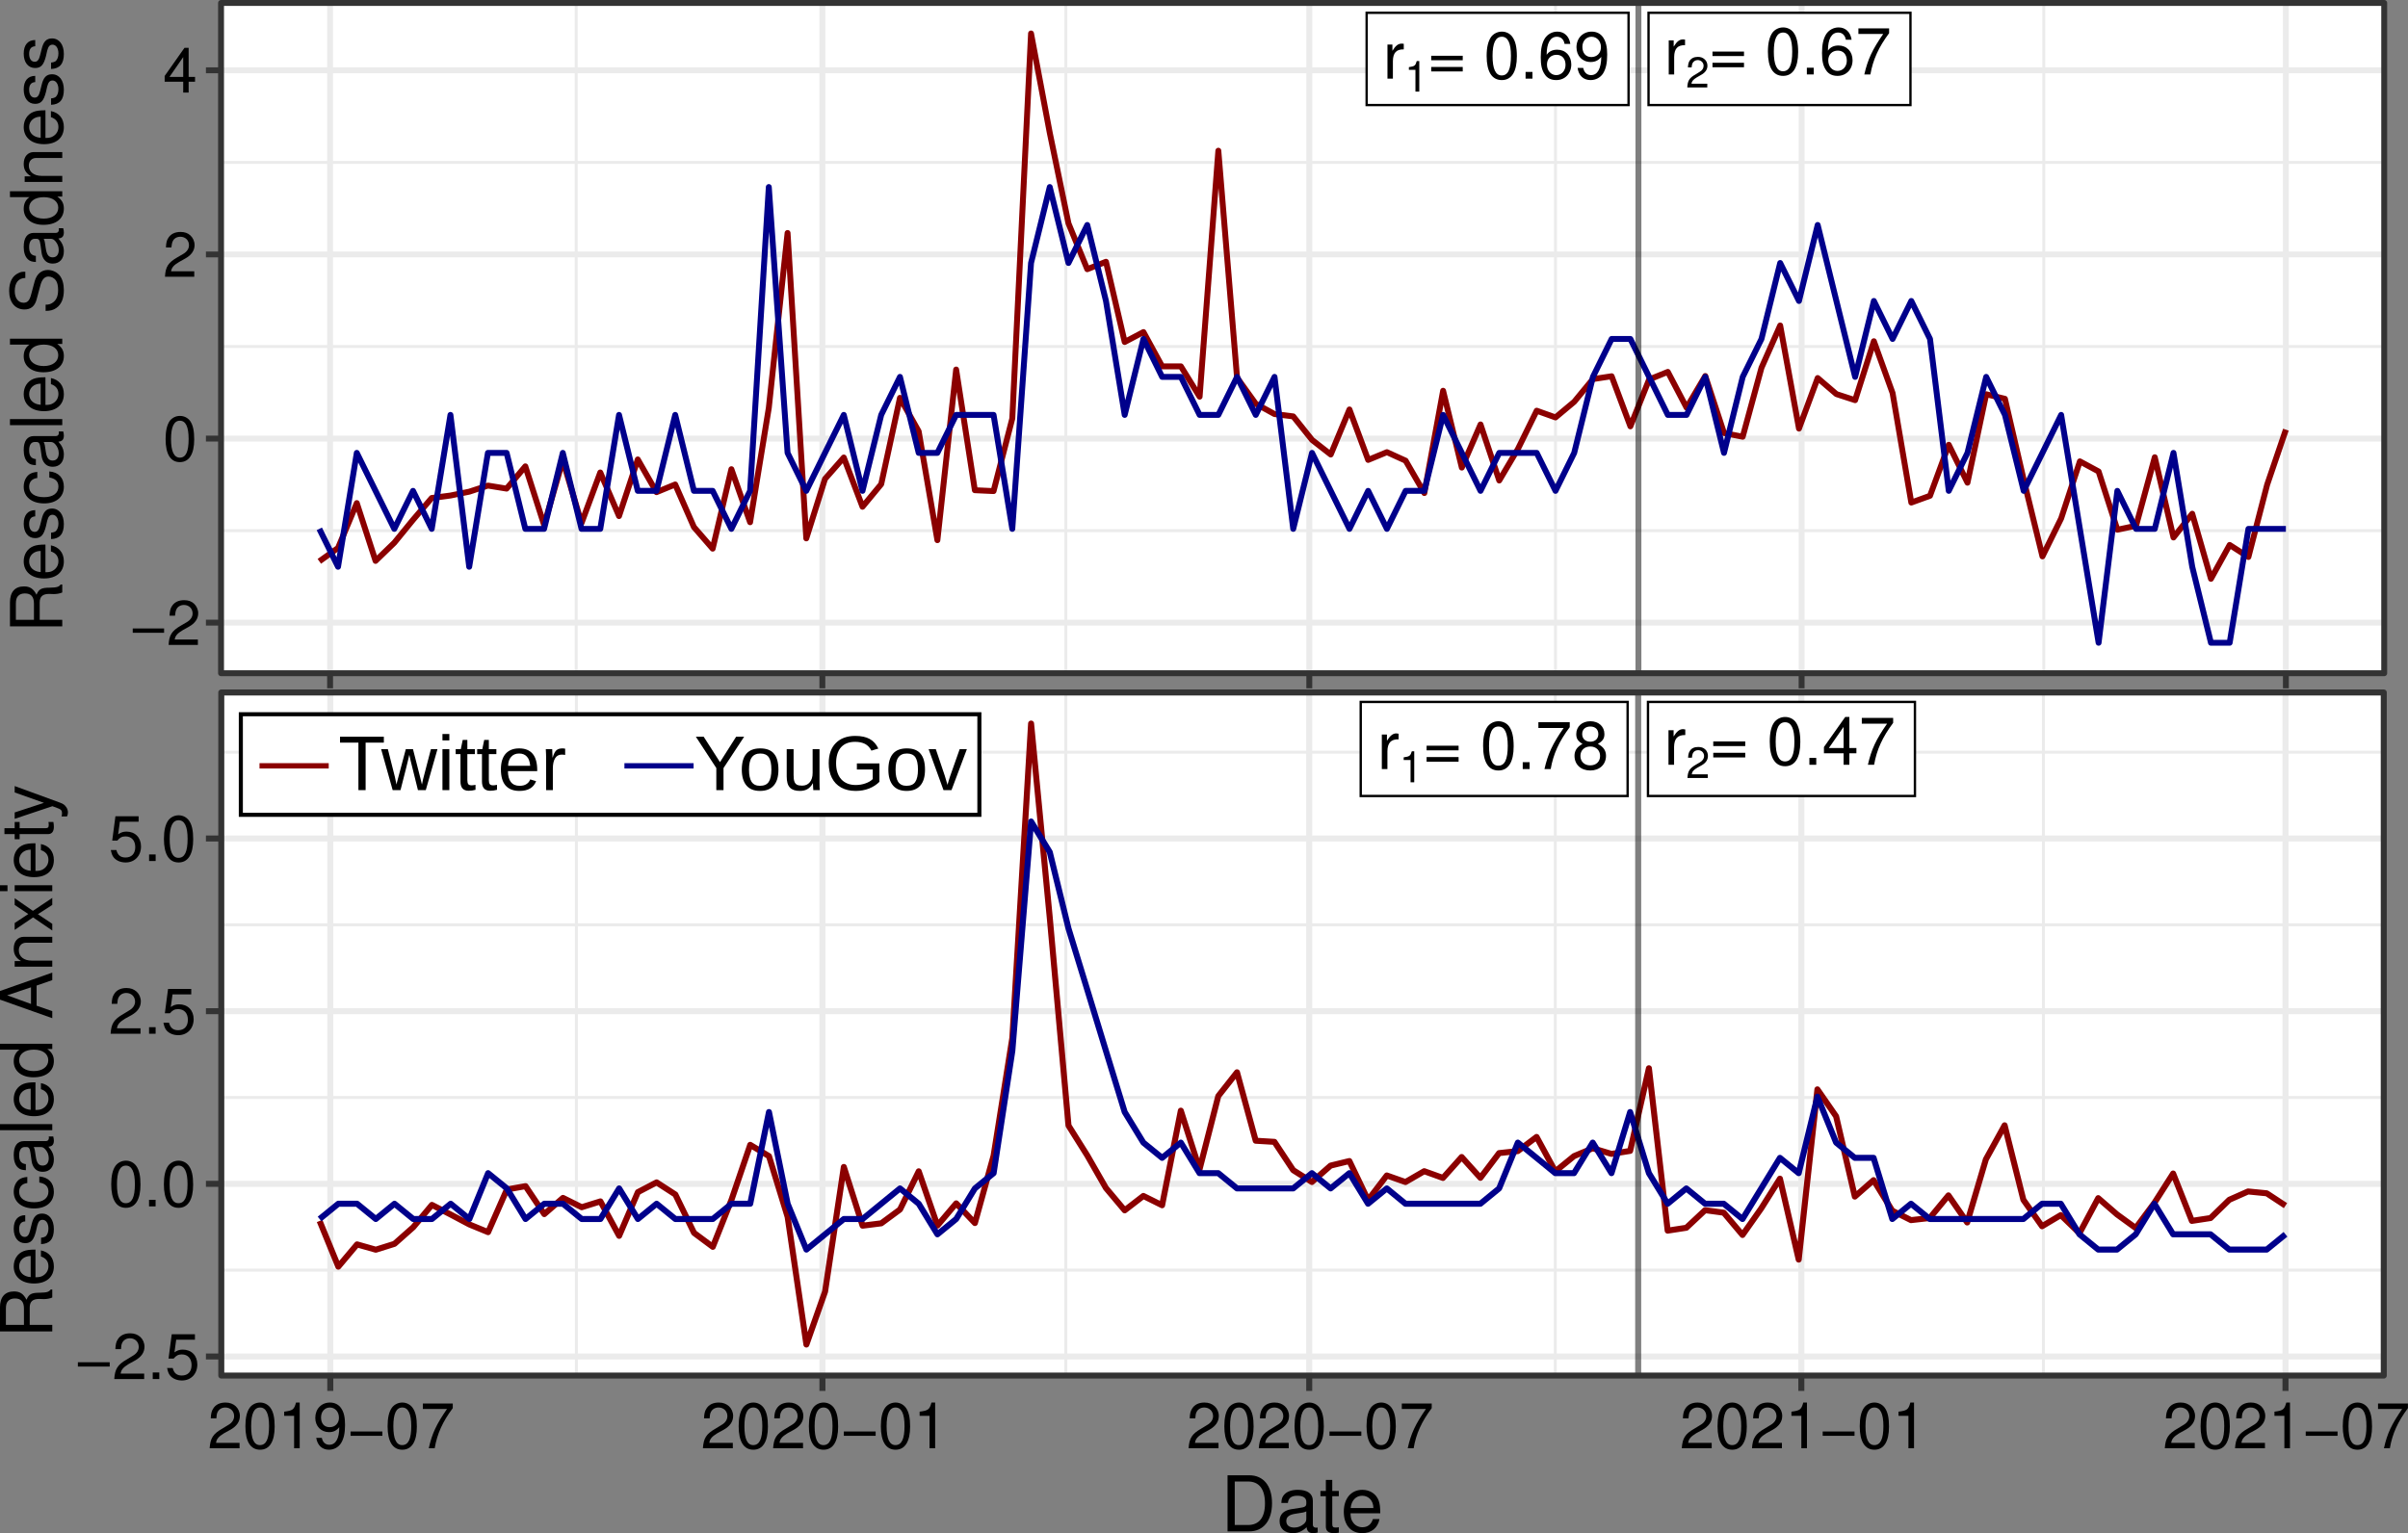 <?xml version="1.0" encoding="UTF-8" standalone="no"?>
<svg
   width="235.238pt"
   height="149.815pt"
   viewBox="0 0 235.238 149.815"
   version="1.2"
   id="svg743"
   sodipodi:docname="emotion_triangulation.svg"
   inkscape:version="1.1.1 (3bf5ae0d25, 2021-09-20)"
   xmlns:inkscape="http://www.inkscape.org/namespaces/inkscape"
   xmlns:sodipodi="http://sodipodi.sourceforge.net/DTD/sodipodi-0.dtd"
   xmlns:xlink="http://www.w3.org/1999/xlink"
   xmlns="http://www.w3.org/2000/svg"
   xmlns:svg="http://www.w3.org/2000/svg">
  <rect x="0" y="0" width="235.238" height="149.815" fill="#808080" stroke="none"/>
  <sodipodi:namedview
     id="namedview745"
     pagecolor="#ffffff"
     bordercolor="#666666"
     borderopacity="1.0"
     inkscape:pageshadow="2"
     inkscape:pageopacity="0.0"
     inkscape:pagecheckerboard="0"
     inkscape:document-units="pt"
     showgrid="false"
     inkscape:zoom="4.2626982"
     inkscape:cx="156.94285"
     inkscape:cy="99.819405"
     inkscape:window-width="2560"
     inkscape:window-height="1440"
     inkscape:window-x="2560"
     inkscape:window-y="0"
     inkscape:window-maximized="1"
     inkscape:current-layer="svg743" />
  <defs
     id="defs232">
    <g
       id="g224">
      <symbol
         overflow="visible"
         id="glyph0-0">
        <path
           style="stroke:none;"
           d=""
           id="path2" />
      </symbol>
      <symbol
         overflow="visible"
         id="glyph0-1">
        <path
           style="stroke:none;"
           d="M 0.438 -3.328 L 0.438 0 L 0.969 0 L 0.969 -1.719 C 0.984 -2.531 1.312 -2.875 2.031 -2.859 L 2.031 -3.406 C 1.953 -3.406 1.891 -3.422 1.828 -3.422 C 1.484 -3.422 1.234 -3.219 0.922 -2.719 L 0.922 -3.328 Z M 0.438 -3.328 "
           id="path5" />
      </symbol>
      <symbol
         overflow="visible"
         id="glyph0-2">
        <path
           style="stroke:none;"
           d="M 3.391 -2.234 L 0.312 -2.234 L 0.312 -1.797 L 3.391 -1.797 Z M 3.391 -1.141 L 0.312 -1.141 L 0.312 -0.703 L 3.391 -0.703 Z M 3.391 -1.141 "
           id="path8" />
      </symbol>
      <symbol
         overflow="visible"
         id="glyph0-3">
        <path
           style="stroke:none;"
           d=""
           id="path11" />
      </symbol>
      <symbol
         overflow="visible"
         id="glyph0-4">
        <path
           style="stroke:none;"
           d="M 1.75 -4.594 C 1.328 -4.594 0.938 -4.391 0.703 -4.078 C 0.422 -3.672 0.266 -3.078 0.266 -2.219 C 0.266 -0.672 0.781 0.141 1.75 0.141 C 2.703 0.141 3.219 -0.672 3.219 -2.188 C 3.219 -3.078 3.078 -3.672 2.781 -4.078 C 2.547 -4.406 2.172 -4.594 1.75 -4.594 Z M 1.75 -4.094 C 2.344 -4.094 2.641 -3.469 2.641 -2.234 C 2.641 -0.922 2.359 -0.312 1.734 -0.312 C 1.141 -0.312 0.844 -0.953 0.844 -2.219 C 0.844 -3.469 1.141 -4.094 1.75 -4.094 Z M 1.75 -4.094 "
           id="path14" />
      </symbol>
      <symbol
         overflow="visible"
         id="glyph0-5">
        <path
           style="stroke:none;"
           d="M 1.219 -0.656 L 0.547 -0.656 L 0.547 0 L 1.219 0 Z M 1.219 -0.656 "
           id="path17" />
      </symbol>
      <symbol
         overflow="visible"
         id="glyph0-6">
        <path
           style="stroke:none;"
           d="M 3.156 -3.391 C 3.047 -4.141 2.562 -4.594 1.891 -4.594 C 1.391 -4.594 0.938 -4.344 0.672 -3.938 C 0.391 -3.484 0.266 -2.922 0.266 -2.094 C 0.266 -1.312 0.375 -0.828 0.656 -0.422 C 0.891 -0.047 1.281 0.141 1.781 0.141 C 2.641 0.141 3.25 -0.5 3.25 -1.391 C 3.25 -2.234 2.688 -2.828 1.875 -2.828 C 1.438 -2.828 1.078 -2.672 0.844 -2.328 C 0.844 -3.469 1.203 -4.094 1.844 -4.094 C 2.234 -4.094 2.516 -3.844 2.594 -3.391 Z M 1.812 -2.328 C 2.344 -2.328 2.688 -1.953 2.688 -1.344 C 2.688 -0.766 2.297 -0.344 1.781 -0.344 C 1.266 -0.344 0.875 -0.781 0.875 -1.375 C 0.875 -1.938 1.25 -2.328 1.812 -2.328 Z M 1.812 -2.328 "
           id="path20" />
      </symbol>
      <symbol
         overflow="visible"
         id="glyph0-7">
        <path
           style="stroke:none;"
           d="M 0.344 -1.047 C 0.438 -0.297 0.922 0.141 1.609 0.141 C 2.109 0.141 2.562 -0.094 2.828 -0.5 C 3.109 -0.953 3.234 -1.516 3.234 -2.344 C 3.234 -3.125 3.109 -3.609 2.844 -4.016 C 2.594 -4.391 2.203 -4.594 1.719 -4.594 C 0.859 -4.594 0.234 -3.953 0.234 -3.062 C 0.234 -2.219 0.812 -1.625 1.625 -1.625 C 2.047 -1.625 2.359 -1.766 2.656 -2.125 C 2.641 -0.984 2.297 -0.344 1.656 -0.344 C 1.25 -0.344 0.984 -0.609 0.891 -1.047 Z M 1.703 -4.094 C 2.234 -4.094 2.625 -3.656 2.625 -3.078 C 2.625 -2.5 2.234 -2.109 1.688 -2.109 C 1.141 -2.109 0.812 -2.5 0.812 -3.109 C 0.812 -3.672 1.188 -4.094 1.703 -4.094 Z M 1.703 -4.094 "
           id="path23" />
      </symbol>
      <symbol
         overflow="visible"
         id="glyph0-8">
        <path
           style="stroke:none;"
           d="M 3.297 -4.5 L 0.297 -4.5 L 0.297 -3.953 L 2.719 -3.953 C 1.656 -2.422 1.219 -1.484 0.875 0 L 1.469 0 C 1.719 -1.438 2.281 -2.672 3.297 -4.031 Z M 3.297 -4.5 "
           id="path26" />
      </symbol>
      <symbol
         overflow="visible"
         id="glyph1-0">
        <path
           style="stroke:none;"
           d=""
           id="path29" />
      </symbol>
      <symbol
         overflow="visible"
         id="glyph1-1">
        <path
           style="stroke:none;"
           d="M 1.062 -2.125 L 1.062 0 L 1.438 0 L 1.438 -2.984 L 1.188 -2.984 C 1.062 -2.531 0.984 -2.469 0.422 -2.391 L 0.422 -2.125 Z M 1.062 -2.125 "
           id="path32" />
      </symbol>
      <symbol
         overflow="visible"
         id="glyph1-2">
        <path
           style="stroke:none;"
           d="M 2.094 -0.359 L 0.547 -0.359 C 0.578 -0.609 0.719 -0.766 1.078 -0.984 L 1.484 -1.219 C 1.891 -1.438 2.109 -1.75 2.109 -2.109 C 2.109 -2.359 2.016 -2.594 1.828 -2.75 C 1.656 -2.906 1.453 -2.984 1.172 -2.984 C 0.797 -2.984 0.531 -2.844 0.359 -2.594 C 0.266 -2.438 0.219 -2.25 0.203 -1.953 L 0.562 -1.953 C 0.578 -2.156 0.609 -2.266 0.656 -2.375 C 0.75 -2.547 0.938 -2.672 1.156 -2.672 C 1.484 -2.672 1.734 -2.422 1.734 -2.109 C 1.734 -1.859 1.594 -1.656 1.344 -1.516 L 0.969 -1.281 C 0.344 -0.938 0.172 -0.656 0.141 0 L 2.094 0 Z M 2.094 -0.359 "
           id="path35" />
      </symbol>
      <symbol
         overflow="visible"
         id="glyph2-0">
        <path
           style="stroke:none;"
           d=""
           id="path38" />
      </symbol>
      <symbol
         overflow="visible"
         id="glyph2-1">
        <path
           style="stroke:none;"
           d="M 3.297 -1.609 L 0.234 -1.609 L 0.234 -1.188 L 3.297 -1.188 Z M 3.297 -1.609 "
           id="path41" />
      </symbol>
      <symbol
         overflow="visible"
         id="glyph3-0">
        <path
           style="stroke:none;"
           d=""
           id="path44" />
      </symbol>
      <symbol
         overflow="visible"
         id="glyph3-1">
        <path
           style="stroke:none;"
           d="M 3.062 -0.531 L 0.797 -0.531 C 0.859 -0.891 1.047 -1.125 1.578 -1.438 L 2.188 -1.781 C 2.781 -2.109 3.094 -2.562 3.094 -3.094 C 3.094 -3.453 2.938 -3.797 2.688 -4.031 C 2.438 -4.266 2.125 -4.375 1.719 -4.375 C 1.172 -4.375 0.766 -4.172 0.531 -3.797 C 0.375 -3.578 0.312 -3.297 0.297 -2.859 L 0.828 -2.859 C 0.859 -3.156 0.891 -3.328 0.969 -3.484 C 1.094 -3.75 1.375 -3.906 1.703 -3.906 C 2.188 -3.906 2.547 -3.562 2.547 -3.078 C 2.547 -2.734 2.344 -2.438 1.969 -2.219 L 1.406 -1.891 C 0.516 -1.375 0.25 -0.969 0.203 0 L 3.062 0 Z M 3.062 -0.531 "
           id="path47" />
      </symbol>
      <symbol
         overflow="visible"
         id="glyph3-2">
        <path
           style="stroke:none;"
           d="M 1.656 -4.375 C 1.266 -4.375 0.906 -4.188 0.672 -3.891 C 0.406 -3.5 0.266 -2.922 0.266 -2.109 C 0.266 -0.641 0.75 0.141 1.656 0.141 C 2.562 0.141 3.062 -0.641 3.062 -2.078 C 3.062 -2.922 2.938 -3.5 2.656 -3.891 C 2.422 -4.203 2.062 -4.375 1.656 -4.375 Z M 1.656 -3.906 C 2.234 -3.906 2.516 -3.312 2.516 -2.125 C 2.516 -0.891 2.25 -0.297 1.656 -0.297 C 1.094 -0.297 0.797 -0.906 0.797 -2.109 C 0.797 -3.312 1.094 -3.906 1.656 -3.906 Z M 1.656 -3.906 "
           id="path50" />
      </symbol>
      <symbol
         overflow="visible"
         id="glyph3-3">
        <path
           style="stroke:none;"
           d="M 1.984 -1.062 L 1.984 0 L 2.516 0 L 2.516 -1.062 L 3.141 -1.062 L 3.141 -1.531 L 2.516 -1.531 L 2.516 -4.375 L 2.109 -4.375 L 0.172 -1.625 L 0.172 -1.062 Z M 1.984 -1.531 L 0.641 -1.531 L 1.984 -3.469 Z M 1.984 -1.531 "
           id="path53" />
      </symbol>
      <symbol
         overflow="visible"
         id="glyph4-0">
        <path
           style="stroke:none;"
           d=""
           id="path56" />
      </symbol>
      <symbol
         overflow="visible"
         id="glyph4-1">
        <path
           style="stroke:none;"
           d="M -2.203 -1.297 L -2.203 -2.984 C -2.203 -3.562 -1.922 -3.828 -1.281 -3.828 L -0.828 -3.812 C -0.516 -3.812 -0.203 -3.875 0 -3.969 L 0 -4.75 L -0.156 -4.75 C -0.328 -4.516 -0.516 -4.453 -1.188 -4.438 C -2.031 -4.438 -2.281 -4.312 -2.516 -3.75 C -2.812 -4.328 -3.156 -4.562 -3.734 -4.562 C -4.625 -4.562 -5.109 -4.016 -5.109 -3 L -5.109 -0.656 L 0 -0.656 L 0 -1.297 Z M -2.766 -1.297 L -4.531 -1.297 L -4.531 -2.875 C -4.531 -3.234 -4.469 -3.453 -4.328 -3.609 C -4.188 -3.781 -3.953 -3.875 -3.656 -3.875 C -3.047 -3.875 -2.766 -3.562 -2.766 -2.875 Z M -2.766 -1.297 "
           id="path59" />
      </symbol>
      <symbol
         overflow="visible"
         id="glyph4-2">
        <path
           style="stroke:none;"
           d="M -1.641 -3.594 C -2.203 -3.594 -2.531 -3.547 -2.812 -3.438 C -3.406 -3.203 -3.766 -2.641 -3.766 -1.953 C -3.766 -0.938 -3 -0.281 -1.781 -0.281 C -0.578 -0.281 0.156 -0.906 0.156 -1.953 C 0.156 -2.781 -0.312 -3.359 -1.109 -3.516 L -1.109 -2.922 C -0.625 -2.766 -0.375 -2.438 -0.375 -1.969 C -0.375 -1.594 -0.547 -1.281 -0.859 -1.078 C -1.062 -0.938 -1.281 -0.891 -1.641 -0.891 Z M -2.109 -0.906 C -2.797 -0.953 -3.234 -1.359 -3.234 -1.953 C -3.234 -2.547 -2.766 -2.969 -2.109 -2.969 Z M -2.109 -0.906 "
           id="path62" />
      </symbol>
      <symbol
         overflow="visible"
         id="glyph4-3">
        <path
           style="stroke:none;"
           d="M -2.641 -3.062 C -3.359 -3.062 -3.766 -2.578 -3.766 -1.734 C -3.766 -0.875 -3.328 -0.328 -2.656 -0.328 C -2.078 -0.328 -1.812 -0.625 -1.594 -1.484 L -1.469 -2.031 C -1.359 -2.438 -1.219 -2.609 -0.953 -2.609 C -0.609 -2.609 -0.375 -2.266 -0.375 -1.75 C -0.375 -1.438 -0.469 -1.172 -0.625 -1.016 C -0.734 -0.938 -0.828 -0.891 -1.094 -0.859 L -1.094 -0.234 C -0.25 -0.266 0.156 -0.734 0.156 -1.703 C 0.156 -2.625 -0.297 -3.219 -1 -3.219 C -1.547 -3.219 -1.844 -2.906 -2.016 -2.172 L -2.156 -1.609 C -2.266 -1.141 -2.422 -0.938 -2.688 -0.938 C -3.031 -0.938 -3.234 -1.234 -3.234 -1.719 C -3.234 -2.188 -3.031 -2.438 -2.641 -2.453 Z M -2.641 -3.062 "
           id="path65" />
      </symbol>
      <symbol
         overflow="visible"
         id="glyph4-4">
        <path
           style="stroke:none;"
           d="M -2.438 -3.297 C -2.797 -3.266 -3.031 -3.188 -3.234 -3.047 C -3.562 -2.797 -3.766 -2.359 -3.766 -1.844 C -3.766 -0.859 -2.984 -0.219 -1.766 -0.219 C -0.594 -0.219 0.156 -0.844 0.156 -1.844 C 0.156 -2.719 -0.359 -3.266 -1.266 -3.344 L -1.266 -2.75 C -0.672 -2.656 -0.375 -2.359 -0.375 -1.859 C -0.375 -1.219 -0.906 -0.828 -1.766 -0.828 C -2.688 -0.828 -3.234 -1.203 -3.234 -1.844 C -3.234 -2.328 -2.953 -2.641 -2.438 -2.703 Z M -2.438 -3.297 "
           id="path68" />
      </symbol>
      <symbol
         overflow="visible"
         id="glyph4-5">
        <path
           style="stroke:none;"
           d="M -0.344 -3.75 C -0.328 -3.688 -0.328 -3.656 -0.328 -3.625 C -0.328 -3.422 -0.438 -3.297 -0.609 -3.297 L -2.766 -3.297 C -3.422 -3.297 -3.766 -2.828 -3.766 -1.922 C -3.766 -1.391 -3.625 -0.953 -3.344 -0.703 C -3.156 -0.531 -2.953 -0.469 -2.578 -0.453 L -2.578 -1.047 C -3.031 -1.094 -3.234 -1.359 -3.234 -1.906 C -3.234 -2.438 -3.031 -2.719 -2.688 -2.719 L -2.531 -2.719 C -2.281 -2.719 -2.188 -2.594 -2.125 -2.109 C -2.016 -1.281 -2 -1.156 -1.906 -0.938 C -1.719 -0.516 -1.406 -0.297 -0.922 -0.297 C -0.266 -0.297 0.156 -0.75 0.156 -1.5 C 0.156 -1.953 0 -2.328 -0.375 -2.75 C 0 -2.781 0.156 -2.969 0.156 -3.344 C 0.156 -3.469 0.141 -3.547 0.094 -3.75 Z M -1.156 -2.719 C -0.953 -2.719 -0.844 -2.672 -0.672 -2.484 C -0.469 -2.25 -0.344 -1.969 -0.344 -1.625 C -0.344 -1.172 -0.562 -0.906 -0.938 -0.906 C -1.328 -0.906 -1.516 -1.156 -1.609 -1.781 C -1.688 -2.406 -1.719 -2.531 -1.812 -2.719 Z M -1.156 -2.719 "
           id="path71" />
      </symbol>
      <symbol
         overflow="visible"
         id="glyph4-6">
        <path
           style="stroke:none;"
           d="M -5.109 -1.062 L -5.109 -0.469 L 0 -0.469 L 0 -1.062 Z M -5.109 -1.062 "
           id="path74" />
      </symbol>
      <symbol
         overflow="visible"
         id="glyph4-7">
        <path
           style="stroke:none;"
           d="M -5.109 -3.469 L -5.109 -2.891 L -3.203 -2.891 C -3.578 -2.641 -3.766 -2.25 -3.766 -1.75 C -3.766 -0.812 -3.016 -0.188 -1.844 -0.188 C -0.609 -0.188 0.156 -0.781 0.156 -1.781 C 0.156 -2.281 -0.031 -2.625 -0.484 -2.953 L 0 -2.953 L 0 -3.469 Z M -3.234 -1.859 C -3.234 -2.484 -2.672 -2.891 -1.797 -2.891 C -0.938 -2.891 -0.391 -2.484 -0.391 -1.859 C -0.391 -1.219 -0.953 -0.797 -1.812 -0.797 C -2.656 -0.797 -3.234 -1.219 -3.234 -1.859 Z M -3.234 -1.859 "
           id="path77" />
      </symbol>
      <symbol
         overflow="visible"
         id="glyph4-8">
        <path
           style="stroke:none;"
           d=""
           id="path80" />
      </symbol>
      <symbol
         overflow="visible"
         id="glyph4-9">
        <path
           style="stroke:none;"
           d="M -3.609 -4.172 C -3.953 -4.172 -4.047 -4.156 -4.297 -4.031 C -4.875 -3.766 -5.188 -3.156 -5.188 -2.297 C -5.188 -1.188 -4.609 -0.484 -3.688 -0.484 C -3.062 -0.484 -2.672 -0.812 -2.5 -1.484 L -2.156 -2.766 C -2 -3.406 -1.734 -3.703 -1.344 -3.703 C -1.062 -3.703 -0.781 -3.547 -0.625 -3.328 C -0.484 -3.125 -0.406 -2.812 -0.406 -2.391 C -0.406 -1.828 -0.547 -1.469 -0.844 -1.219 C -1.062 -1.031 -1.312 -0.938 -1.625 -0.953 L -1.625 -0.344 C -1.156 -0.344 -0.844 -0.438 -0.562 -0.641 C -0.078 -0.984 0.156 -1.578 0.156 -2.359 C 0.156 -2.969 0.016 -3.453 -0.234 -3.781 C -0.5 -4.125 -0.953 -4.344 -1.406 -4.344 C -2.031 -4.344 -2.484 -3.953 -2.688 -3.266 L -3.031 -1.984 C -3.188 -1.359 -3.391 -1.141 -3.781 -1.141 C -4.297 -1.141 -4.641 -1.594 -4.641 -2.281 C -4.641 -3.094 -4.281 -3.547 -3.609 -3.562 Z M -3.609 -4.172 "
           id="path83" />
      </symbol>
      <symbol
         overflow="visible"
         id="glyph4-10">
        <path
           style="stroke:none;"
           d="M -3.672 -0.484 L 0 -0.484 L 0 -1.078 L -2.016 -1.078 C -2.766 -1.078 -3.266 -1.469 -3.266 -2.078 C -3.266 -2.531 -2.984 -2.828 -2.547 -2.828 L 0 -2.828 L 0 -3.406 L -2.766 -3.406 C -3.375 -3.406 -3.766 -2.953 -3.766 -2.25 C -3.766 -1.703 -3.562 -1.344 -3.047 -1.031 L -3.672 -1.031 Z M -3.672 -0.484 "
           id="path86" />
      </symbol>
      <symbol
         overflow="visible"
         id="glyph4-11">
        <path
           style="stroke:none;"
           d="M -1.531 -3.312 L 0 -3.844 L 0 -4.578 L -5.109 -2.781 L -5.109 -1.938 L 0 -0.125 L 0 -0.812 L -1.531 -1.344 Z M -2.078 -3.141 L -2.078 -1.516 L -4.406 -2.359 Z M -2.078 -3.141 "
           id="path89" />
      </symbol>
      <symbol
         overflow="visible"
         id="glyph4-12">
        <path
           style="stroke:none;"
           d="M -1.891 -2.047 L -3.672 -3.281 L -3.672 -2.625 L -2.344 -1.734 L -3.672 -0.859 L -3.672 -0.188 L -1.875 -1.406 L 0 -0.125 L 0 -0.781 L -1.406 -1.719 L 0 -2.625 L 0 -3.312 Z M -1.891 -2.047 "
           id="path92" />
      </symbol>
      <symbol
         overflow="visible"
         id="glyph4-13">
        <path
           style="stroke:none;"
           d="M -3.672 -1.047 L -3.672 -0.469 L 0 -0.469 L 0 -1.047 Z M -5.109 -1.047 L -5.109 -0.469 L -4.375 -0.469 L -4.375 -1.047 Z M -5.109 -1.047 "
           id="path95" />
      </symbol>
      <symbol
         overflow="visible"
         id="glyph4-14">
        <path
           style="stroke:none;"
           d="M -3.672 -1.781 L -3.672 -1.172 L -4.672 -1.172 L -4.672 -0.594 L -3.672 -0.594 L -3.672 -0.094 L -3.188 -0.094 L -3.188 -0.594 L -0.422 -0.594 C -0.047 -0.594 0.156 -0.844 0.156 -1.297 C 0.156 -1.453 0.141 -1.578 0.109 -1.781 L -0.375 -1.781 C -0.359 -1.688 -0.344 -1.609 -0.344 -1.5 C -0.344 -1.25 -0.422 -1.172 -0.672 -1.172 L -3.188 -1.172 L -3.188 -1.781 Z M -3.672 -1.781 "
           id="path98" />
      </symbol>
      <symbol
         overflow="visible"
         id="glyph4-15">
        <path
           style="stroke:none;"
           d="M -3.672 -2.719 L -0.812 -1.703 L -3.672 -0.766 L -3.672 -0.141 L 0.016 -1.375 L 0.594 -1.156 C 0.859 -1.062 0.953 -0.938 0.953 -0.688 C 0.953 -0.594 0.938 -0.5 0.906 -0.375 L 1.438 -0.375 C 1.5 -0.5 1.531 -0.609 1.531 -0.766 C 1.531 -0.953 1.469 -1.156 1.344 -1.312 C 1.219 -1.5 1.062 -1.609 0.766 -1.719 L -3.672 -3.344 Z M -3.672 -2.719 "
           id="path101" />
      </symbol>
      <symbol
         overflow="visible"
         id="glyph5-0">
        <path
           style="stroke:none;"
           d=""
           id="path104" />
      </symbol>
      <symbol
         overflow="visible"
         id="glyph5-1">
        <path
           style="stroke:none;"
           d="M 3.359 -1.641 L 0.25 -1.641 L 0.25 -1.219 L 3.359 -1.219 Z M 3.359 -1.641 "
           id="path107" />
      </symbol>
      <symbol
         overflow="visible"
         id="glyph6-0">
        <path
           style="stroke:none;"
           d=""
           id="path110" />
      </symbol>
      <symbol
         overflow="visible"
         id="glyph6-1">
        <path
           style="stroke:none;"
           d="M 3.125 -0.531 L 0.828 -0.531 C 0.875 -0.906 1.078 -1.141 1.609 -1.469 L 2.234 -1.812 C 2.844 -2.156 3.156 -2.609 3.156 -3.156 C 3.156 -3.531 3 -3.875 2.75 -4.109 C 2.484 -4.344 2.172 -4.469 1.75 -4.469 C 1.203 -4.469 0.781 -4.266 0.547 -3.875 C 0.391 -3.641 0.328 -3.375 0.312 -2.922 L 0.859 -2.922 C 0.875 -3.219 0.906 -3.406 0.984 -3.547 C 1.125 -3.828 1.406 -3.984 1.734 -3.984 C 2.234 -3.984 2.594 -3.625 2.594 -3.141 C 2.594 -2.797 2.391 -2.484 2 -2.266 L 1.438 -1.922 C 0.531 -1.406 0.266 -0.984 0.203 0 L 3.125 0 Z M 3.125 -0.531 "
           id="path113" />
      </symbol>
      <symbol
         overflow="visible"
         id="glyph6-2">
        <path
           style="stroke:none;"
           d="M 1.172 -0.641 L 0.531 -0.641 L 0.531 0 L 1.172 0 Z M 1.172 -0.641 "
           id="path116" />
      </symbol>
      <symbol
         overflow="visible"
         id="glyph6-3">
        <path
           style="stroke:none;"
           d="M 2.938 -4.375 L 0.672 -4.375 L 0.359 -2 L 0.859 -2 C 1.109 -2.297 1.312 -2.406 1.656 -2.406 C 2.25 -2.406 2.609 -2 2.609 -1.359 C 2.609 -0.719 2.25 -0.344 1.656 -0.344 C 1.172 -0.344 0.891 -0.578 0.766 -1.078 L 0.219 -1.078 C 0.297 -0.719 0.359 -0.547 0.484 -0.375 C 0.734 -0.047 1.172 0.141 1.672 0.141 C 2.547 0.141 3.172 -0.5 3.172 -1.422 C 3.172 -2.297 2.594 -2.875 1.75 -2.875 C 1.438 -2.875 1.203 -2.797 0.938 -2.609 L 1.109 -3.844 L 2.938 -3.844 Z M 2.938 -4.375 "
           id="path119" />
      </symbol>
      <symbol
         overflow="visible"
         id="glyph6-4">
        <path
           style="stroke:none;"
           d="M 1.703 -4.469 C 1.297 -4.469 0.922 -4.281 0.688 -3.969 C 0.406 -3.578 0.266 -2.984 0.266 -2.156 C 0.266 -0.656 0.766 0.141 1.703 0.141 C 2.625 0.141 3.125 -0.656 3.125 -2.125 C 3.125 -2.984 3 -3.562 2.703 -3.969 C 2.469 -4.281 2.109 -4.469 1.703 -4.469 Z M 1.703 -3.984 C 2.281 -3.984 2.578 -3.375 2.578 -2.172 C 2.578 -0.906 2.297 -0.312 1.688 -0.312 C 1.109 -0.312 0.828 -0.922 0.828 -2.156 C 0.828 -3.375 1.109 -3.984 1.703 -3.984 Z M 1.703 -3.984 "
           id="path122" />
      </symbol>
      <symbol
         overflow="visible"
         id="glyph6-5">
        <path
           style="stroke:none;"
           d="M 1.594 -3.172 L 1.594 0 L 2.141 0 L 2.141 -4.469 L 1.781 -4.469 C 1.594 -3.781 1.469 -3.688 0.625 -3.578 L 0.625 -3.172 Z M 1.594 -3.172 "
           id="path125" />
      </symbol>
      <symbol
         overflow="visible"
         id="glyph6-6">
        <path
           style="stroke:none;"
           d="M 0.328 -1.016 C 0.438 -0.297 0.906 0.141 1.562 0.141 C 2.062 0.141 2.484 -0.094 2.75 -0.5 C 3.016 -0.938 3.141 -1.469 3.141 -2.281 C 3.141 -3.031 3.031 -3.516 2.766 -3.906 C 2.531 -4.266 2.141 -4.469 1.672 -4.469 C 0.828 -4.469 0.234 -3.844 0.234 -2.969 C 0.234 -2.156 0.797 -1.578 1.578 -1.578 C 2 -1.578 2.297 -1.719 2.578 -2.062 C 2.578 -0.953 2.234 -0.344 1.609 -0.344 C 1.219 -0.344 0.953 -0.594 0.875 -1.016 Z M 1.656 -3.984 C 2.172 -3.984 2.547 -3.562 2.547 -2.984 C 2.547 -2.438 2.172 -2.062 1.641 -2.062 C 1.109 -2.062 0.797 -2.422 0.797 -3.016 C 0.797 -3.578 1.156 -3.984 1.656 -3.984 Z M 1.656 -3.984 "
           id="path128" />
      </symbol>
      <symbol
         overflow="visible"
         id="glyph6-7">
        <path
           style="stroke:none;"
           d="M 3.203 -4.375 L 0.281 -4.375 L 0.281 -3.844 L 2.641 -3.844 C 1.609 -2.344 1.172 -1.438 0.859 0 L 1.438 0 C 1.672 -1.406 2.219 -2.609 3.203 -3.922 Z M 3.203 -4.375 "
           id="path131" />
      </symbol>
      <symbol
         overflow="visible"
         id="glyph7-0">
        <path
           style="stroke:none;"
           d=""
           id="path134" />
      </symbol>
      <symbol
         overflow="visible"
         id="glyph7-1">
        <path
           style="stroke:none;"
           d="M 0.672 0 L 2.781 0 C 4.172 0 5.016 -1.047 5.016 -2.75 C 5.016 -4.453 4.188 -5.484 2.781 -5.484 L 0.672 -5.484 Z M 1.375 -0.625 L 1.375 -4.875 L 2.672 -4.875 C 3.75 -4.875 4.328 -4.141 4.328 -2.734 C 4.328 -1.344 3.75 -0.625 2.672 -0.625 Z M 1.375 -0.625 "
           id="path137" />
      </symbol>
      <symbol
         overflow="visible"
         id="glyph7-2">
        <path
           style="stroke:none;"
           d="M 4.031 -0.375 C 3.969 -0.359 3.938 -0.359 3.891 -0.359 C 3.672 -0.359 3.562 -0.469 3.562 -0.656 L 3.562 -2.984 C 3.562 -3.688 3.047 -4.062 2.078 -4.062 C 1.484 -4.062 1.031 -3.891 0.766 -3.594 C 0.578 -3.391 0.5 -3.172 0.484 -2.781 L 1.125 -2.781 C 1.172 -3.266 1.469 -3.484 2.047 -3.484 C 2.625 -3.484 2.922 -3.266 2.922 -2.891 L 2.922 -2.719 C 2.922 -2.453 2.781 -2.359 2.281 -2.297 C 1.391 -2.172 1.25 -2.141 1.016 -2.047 C 0.547 -1.859 0.312 -1.5 0.312 -1 C 0.312 -0.281 0.812 0.172 1.609 0.172 C 2.109 0.172 2.516 0 2.953 -0.406 C 3 0 3.188 0.172 3.594 0.172 C 3.734 0.172 3.812 0.156 4.031 0.109 Z M 2.922 -1.25 C 2.922 -1.031 2.875 -0.906 2.688 -0.734 C 2.422 -0.5 2.109 -0.375 1.75 -0.375 C 1.25 -0.375 0.969 -0.609 0.969 -1.016 C 0.969 -1.422 1.25 -1.641 1.922 -1.734 C 2.594 -1.828 2.719 -1.859 2.922 -1.953 Z M 2.922 -1.25 "
           id="path140" />
      </symbol>
      <symbol
         overflow="visible"
         id="glyph7-3">
        <path
           style="stroke:none;"
           d="M 1.906 -3.953 L 1.266 -3.953 L 1.266 -5.031 L 0.641 -5.031 L 0.641 -3.953 L 0.109 -3.953 L 0.109 -3.438 L 0.641 -3.438 L 0.641 -0.453 C 0.641 -0.047 0.906 0.172 1.406 0.172 C 1.562 0.172 1.703 0.156 1.906 0.125 L 1.906 -0.406 C 1.828 -0.391 1.734 -0.375 1.609 -0.375 C 1.344 -0.375 1.266 -0.453 1.266 -0.734 L 1.266 -3.438 L 1.906 -3.438 Z M 1.906 -3.953 "
           id="path143" />
      </symbol>
      <symbol
         overflow="visible"
         id="glyph7-4">
        <path
           style="stroke:none;"
           d="M 3.859 -1.766 C 3.859 -2.359 3.812 -2.719 3.703 -3.016 C 3.453 -3.672 2.844 -4.062 2.109 -4.062 C 1.016 -4.062 0.297 -3.219 0.297 -1.922 C 0.297 -0.625 0.984 0.172 2.094 0.172 C 3 0.172 3.625 -0.344 3.781 -1.203 L 3.141 -1.203 C 2.969 -0.672 2.625 -0.406 2.109 -0.406 C 1.719 -0.406 1.375 -0.594 1.172 -0.922 C 1.016 -1.141 0.969 -1.375 0.953 -1.766 Z M 0.969 -2.281 C 1.031 -3 1.469 -3.484 2.094 -3.484 C 2.734 -3.484 3.188 -2.984 3.188 -2.281 Z M 0.969 -2.281 "
           id="path146" />
      </symbol>
      <symbol
         overflow="visible"
         id="glyph8-0">
        <path
           style="stroke:none;"
           d=""
           id="path149" />
      </symbol>
      <symbol
         overflow="visible"
         id="glyph8-1">
        <path
           style="stroke:none;"
           d="M 0.438 -3.375 L 0.438 0 L 0.984 0 L 0.984 -1.75 C 1 -2.562 1.328 -2.922 2.078 -2.906 L 2.078 -3.453 C 1.984 -3.469 1.922 -3.484 1.859 -3.484 C 1.516 -3.484 1.25 -3.266 0.938 -2.766 L 0.938 -3.375 Z M 0.438 -3.375 "
           id="path152" />
      </symbol>
      <symbol
         overflow="visible"
         id="glyph8-2">
        <path
           style="stroke:none;"
           d="M 3.453 -2.281 L 0.328 -2.281 L 0.328 -1.828 L 3.453 -1.828 Z M 3.453 -1.172 L 0.328 -1.172 L 0.328 -0.719 L 3.453 -0.719 Z M 3.453 -1.172 "
           id="path155" />
      </symbol>
      <symbol
         overflow="visible"
         id="glyph8-3">
        <path
           style="stroke:none;"
           d=""
           id="path158" />
      </symbol>
      <symbol
         overflow="visible"
         id="glyph8-4">
        <path
           style="stroke:none;"
           d="M 1.781 -4.672 C 1.344 -4.672 0.969 -4.469 0.719 -4.156 C 0.422 -3.75 0.281 -3.125 0.281 -2.266 C 0.281 -0.688 0.797 0.141 1.781 0.141 C 2.75 0.141 3.266 -0.688 3.266 -2.219 C 3.266 -3.125 3.125 -3.734 2.828 -4.156 C 2.594 -4.484 2.203 -4.672 1.781 -4.672 Z M 1.781 -4.156 C 2.391 -4.156 2.688 -3.531 2.688 -2.266 C 2.688 -0.938 2.391 -0.328 1.766 -0.328 C 1.156 -0.328 0.859 -0.969 0.859 -2.25 C 0.859 -3.531 1.156 -4.156 1.781 -4.156 Z M 1.781 -4.156 "
           id="path161" />
      </symbol>
      <symbol
         overflow="visible"
         id="glyph8-5">
        <path
           style="stroke:none;"
           d="M 1.234 -0.672 L 0.562 -0.672 L 0.562 0 L 1.234 0 Z M 1.234 -0.672 "
           id="path164" />
      </symbol>
      <symbol
         overflow="visible"
         id="glyph8-6">
        <path
           style="stroke:none;"
           d="M 3.359 -4.578 L 0.297 -4.578 L 0.297 -4.016 L 2.766 -4.016 C 1.672 -2.453 1.234 -1.5 0.891 0 L 1.5 0 C 1.75 -1.469 2.328 -2.719 3.359 -4.094 Z M 3.359 -4.578 "
           id="path167" />
      </symbol>
      <symbol
         overflow="visible"
         id="glyph8-7">
        <path
           style="stroke:none;"
           d="M 2.516 -2.453 C 3 -2.75 3.156 -2.984 3.156 -3.422 C 3.156 -4.156 2.594 -4.672 1.781 -4.672 C 0.969 -4.672 0.406 -4.156 0.406 -3.422 C 0.406 -2.984 0.547 -2.75 1.016 -2.453 C 0.5 -2.188 0.234 -1.812 0.234 -1.297 C 0.234 -0.438 0.859 0.141 1.781 0.141 C 2.672 0.141 3.312 -0.438 3.312 -1.297 C 3.312 -1.812 3.047 -2.188 2.516 -2.453 Z M 1.781 -4.156 C 2.266 -4.156 2.562 -3.875 2.562 -3.406 C 2.562 -2.969 2.25 -2.672 1.781 -2.672 C 1.297 -2.672 0.984 -2.969 0.984 -3.422 C 0.984 -3.875 1.297 -4.156 1.781 -4.156 Z M 1.781 -2.203 C 2.344 -2.203 2.734 -1.828 2.734 -1.281 C 2.734 -0.719 2.344 -0.359 1.766 -0.359 C 1.203 -0.359 0.812 -0.734 0.812 -1.281 C 0.812 -1.828 1.203 -2.203 1.781 -2.203 Z M 1.781 -2.203 "
           id="path170" />
      </symbol>
      <symbol
         overflow="visible"
         id="glyph8-8">
        <path
           style="stroke:none;"
           d="M 2.109 -1.125 L 2.109 0 L 2.672 0 L 2.672 -1.125 L 3.359 -1.125 L 3.359 -1.641 L 2.672 -1.641 L 2.672 -4.672 L 2.266 -4.672 L 0.188 -1.734 L 0.188 -1.125 Z M 2.109 -1.641 L 0.672 -1.641 L 2.109 -3.703 Z M 2.109 -1.641 "
           id="path173" />
      </symbol>
      <symbol
         overflow="visible"
         id="glyph9-0">
        <path
           style="stroke:none;"
           d=""
           id="path176" />
      </symbol>
      <symbol
         overflow="visible"
         id="glyph9-1">
        <path
           style="stroke:none;"
           d="M 1.094 -2.172 L 1.094 0 L 1.453 0 L 1.453 -3.031 L 1.219 -3.031 C 1.078 -2.578 1 -2.516 0.422 -2.438 L 0.422 -2.172 Z M 1.094 -2.172 "
           id="path179" />
      </symbol>
      <symbol
         overflow="visible"
         id="glyph9-2">
        <path
           style="stroke:none;"
           d="M 2.125 -0.359 L 0.562 -0.359 C 0.594 -0.625 0.734 -0.781 1.094 -1 L 1.516 -1.234 C 1.938 -1.469 2.141 -1.781 2.141 -2.156 C 2.141 -2.406 2.047 -2.641 1.875 -2.797 C 1.688 -2.969 1.469 -3.031 1.188 -3.031 C 0.812 -3.031 0.531 -2.906 0.375 -2.641 C 0.266 -2.484 0.219 -2.297 0.203 -1.984 L 0.578 -1.984 C 0.594 -2.188 0.625 -2.312 0.672 -2.422 C 0.766 -2.609 0.953 -2.719 1.188 -2.719 C 1.516 -2.719 1.766 -2.469 1.766 -2.141 C 1.766 -1.906 1.625 -1.688 1.359 -1.531 L 0.984 -1.312 C 0.359 -0.953 0.172 -0.672 0.141 0 L 2.125 0 Z M 2.125 -0.359 "
           id="path182" />
      </symbol>
      <symbol
         overflow="visible"
         id="glyph10-0">
        <path
           style="stroke:none;"
           d="M 0.766 -5.219 L 4.922 -5.219 L 4.922 0 L 0.766 0 Z M 1.047 -4.938 L 1.047 -0.281 L 4.641 -0.281 L 4.641 -4.938 Z M 1.047 -4.938 "
           id="path185" />
      </symbol>
      <symbol
         overflow="visible"
         id="glyph10-1">
        <path
           style="stroke:none;"
           d="M 2.672 -4.641 L 2.672 0 L 1.969 0 L 1.969 -4.641 L 0.172 -4.641 L 0.172 -5.219 L 4.453 -5.219 L 4.453 -4.641 Z M 2.672 -4.641 "
           id="path188" />
      </symbol>
      <symbol
         overflow="visible"
         id="glyph10-2">
        <path
           style="stroke:none;"
           d="M 4.344 0 L 3.578 0 L 2.875 -2.828 L 2.734 -3.453 C 2.711 -3.348 2.676 -3.191 2.625 -2.984 C 2.582 -2.773 2.332 -1.781 1.875 0 L 1.109 0 L -0.016 -4 L 0.641 -4 L 1.328 -1.281 C 1.336 -1.219 1.391 -0.973 1.484 -0.547 L 1.547 -0.828 L 2.391 -4 L 3.094 -4 L 3.797 -1.25 L 3.969 -0.547 L 4.078 -1.062 L 4.844 -4 L 5.484 -4 Z M 4.344 0 "
           id="path191" />
      </symbol>
      <symbol
         overflow="visible"
         id="glyph10-3">
        <path
           style="stroke:none;"
           d="M 0.5 -4.859 L 0.5 -5.484 L 1.172 -5.484 L 1.172 -4.859 Z M 0.5 0 L 0.5 -4 L 1.172 -4 L 1.172 0 Z M 0.5 0 "
           id="path194" />
      </symbol>
      <symbol
         overflow="visible"
         id="glyph10-4">
        <path
           style="stroke:none;"
           d="M 2.047 -0.031 C 1.828 0.031 1.602 0.062 1.375 0.062 C 0.844 0.062 0.578 -0.238 0.578 -0.844 L 0.578 -3.516 L 0.109 -3.516 L 0.109 -4 L 0.609 -4 L 0.797 -4.906 L 1.25 -4.906 L 1.25 -4 L 1.984 -4 L 1.984 -3.516 L 1.25 -3.516 L 1.25 -0.984 C 1.25 -0.797 1.281 -0.66 1.344 -0.578 C 1.406 -0.504 1.516 -0.469 1.672 -0.469 C 1.754 -0.469 1.879 -0.484 2.047 -0.516 Z M 2.047 -0.031 "
           id="path197" />
      </symbol>
      <symbol
         overflow="visible"
         id="glyph10-5">
        <path
           style="stroke:none;"
           d="M 1.016 -1.859 C 1.016 -1.398 1.109 -1.047 1.297 -0.797 C 1.492 -0.547 1.773 -0.422 2.141 -0.422 C 2.43 -0.422 2.66 -0.477 2.828 -0.594 C 3.004 -0.707 3.125 -0.859 3.188 -1.047 L 3.766 -0.875 C 3.523 -0.238 2.984 0.078 2.141 0.078 C 1.547 0.078 1.094 -0.098 0.781 -0.453 C 0.477 -0.805 0.328 -1.332 0.328 -2.031 C 0.328 -2.688 0.477 -3.191 0.781 -3.547 C 1.094 -3.898 1.535 -4.078 2.109 -4.078 C 3.285 -4.078 3.875 -3.367 3.875 -1.953 L 3.875 -1.859 Z M 3.188 -2.375 C 3.156 -2.789 3.047 -3.094 2.859 -3.281 C 2.68 -3.477 2.43 -3.578 2.109 -3.578 C 1.773 -3.578 1.516 -3.469 1.328 -3.25 C 1.141 -3.039 1.039 -2.75 1.031 -2.375 Z M 3.188 -2.375 "
           id="path200" />
      </symbol>
      <symbol
         overflow="visible"
         id="glyph10-6">
        <path
           style="stroke:none;"
           d="M 0.531 0 L 0.531 -3.078 C 0.531 -3.359 0.52 -3.664 0.5 -4 L 1.125 -4 C 1.145 -3.551 1.156 -3.281 1.156 -3.188 L 1.172 -3.188 C 1.273 -3.531 1.395 -3.766 1.531 -3.891 C 1.676 -4.016 1.875 -4.078 2.125 -4.078 C 2.219 -4.078 2.305 -4.066 2.391 -4.047 L 2.391 -3.438 C 2.305 -3.457 2.191 -3.469 2.047 -3.469 C 1.766 -3.469 1.551 -3.348 1.406 -3.109 C 1.258 -2.867 1.188 -2.531 1.188 -2.094 L 1.188 0 Z M 0.531 0 "
           id="path203" />
      </symbol>
      <symbol
         overflow="visible"
         id="glyph10-7">
        <path
           style="stroke:none;"
           d=""
           id="path206" />
      </symbol>
      <symbol
         overflow="visible"
         id="glyph10-8">
        <path
           style="stroke:none;"
           d="M 2.875 -2.156 L 2.875 0 L 2.172 0 L 2.172 -2.156 L 0.172 -5.219 L 0.938 -5.219 L 2.531 -2.734 L 4.109 -5.219 L 4.891 -5.219 Z M 2.875 -2.156 "
           id="path209" />
      </symbol>
      <symbol
         overflow="visible"
         id="glyph10-9">
        <path
           style="stroke:none;"
           d="M 3.891 -2 C 3.891 -1.301 3.734 -0.781 3.422 -0.438 C 3.117 -0.094 2.676 0.078 2.094 0.078 C 1.508 0.078 1.066 -0.098 0.766 -0.453 C 0.461 -0.816 0.312 -1.332 0.312 -2 C 0.312 -3.383 0.91 -4.078 2.109 -4.078 C 2.723 -4.078 3.172 -3.906 3.453 -3.562 C 3.742 -3.227 3.891 -2.707 3.891 -2 Z M 3.203 -2 C 3.203 -2.551 3.117 -2.953 2.953 -3.203 C 2.785 -3.453 2.508 -3.578 2.125 -3.578 C 1.738 -3.578 1.457 -3.445 1.281 -3.188 C 1.102 -2.938 1.016 -2.539 1.016 -2 C 1.016 -1.477 1.098 -1.082 1.266 -0.812 C 1.441 -0.551 1.711 -0.422 2.078 -0.422 C 2.484 -0.422 2.77 -0.547 2.938 -0.797 C 3.113 -1.055 3.203 -1.457 3.203 -2 Z M 3.203 -2 "
           id="path212" />
      </symbol>
      <symbol
         overflow="visible"
         id="glyph10-10">
        <path
           style="stroke:none;"
           d="M 1.156 -4 L 1.156 -1.469 C 1.156 -1.195 1.18 -0.988 1.234 -0.844 C 1.285 -0.695 1.367 -0.594 1.484 -0.531 C 1.598 -0.469 1.766 -0.438 1.984 -0.438 C 2.305 -0.438 2.555 -0.547 2.734 -0.766 C 2.922 -0.984 3.016 -1.289 3.016 -1.688 L 3.016 -4 L 3.688 -4 L 3.688 -0.859 C 3.688 -0.391 3.695 -0.102 3.719 0 L 3.078 0 C 3.078 -0.008 3.078 -0.039 3.078 -0.094 C 3.078 -0.156 3.07 -0.219 3.062 -0.281 C 3.062 -0.352 3.055 -0.488 3.047 -0.688 C 2.891 -0.406 2.707 -0.207 2.5 -0.094 C 2.301 0.02 2.055 0.078 1.766 0.078 C 1.328 0.078 1.004 -0.031 0.797 -0.25 C 0.586 -0.469 0.484 -0.828 0.484 -1.328 L 0.484 -4 Z M 1.156 -4 "
           id="path215" />
      </symbol>
      <symbol
         overflow="visible"
         id="glyph10-11">
        <path
           style="stroke:none;"
           d="M 0.375 -2.625 C 0.375 -3.477 0.602 -4.133 1.062 -4.594 C 1.52 -5.062 2.156 -5.297 2.969 -5.297 C 3.551 -5.297 4.02 -5.195 4.375 -5 C 4.738 -4.801 5.02 -4.488 5.219 -4.062 L 4.547 -3.859 C 4.391 -4.16 4.18 -4.379 3.922 -4.516 C 3.66 -4.648 3.336 -4.719 2.953 -4.719 C 2.348 -4.719 1.883 -4.535 1.562 -4.172 C 1.25 -3.805 1.094 -3.289 1.094 -2.625 C 1.094 -1.969 1.258 -1.445 1.594 -1.062 C 1.938 -0.688 2.41 -0.5 3.016 -0.5 C 3.348 -0.5 3.66 -0.551 3.953 -0.656 C 4.254 -0.758 4.492 -0.898 4.672 -1.078 L 4.672 -2.016 L 3.125 -2.016 L 3.125 -2.609 L 5.328 -2.609 L 5.328 -0.812 C 5.047 -0.531 4.707 -0.312 4.312 -0.156 C 3.914 0 3.484 0.078 3.016 0.078 C 2.461 0.078 1.988 -0.031 1.594 -0.25 C 1.195 -0.469 0.895 -0.781 0.688 -1.188 C 0.477 -1.594 0.375 -2.07 0.375 -2.625 Z M 0.375 -2.625 "
           id="path218" />
      </symbol>
      <symbol
         overflow="visible"
         id="glyph10-12">
        <path
           style="stroke:none;"
           d="M 2.266 0 L 1.484 0 L 0.031 -4 L 0.734 -4 L 1.609 -1.406 C 1.648 -1.301 1.738 -1.004 1.875 -0.516 L 2 -0.953 L 2.141 -1.391 L 3.062 -4 L 3.766 -4 Z M 2.266 0 "
           id="path221" />
      </symbol>
    </g>
    <clipPath
       id="clip1">
      <path
         d="M 228 137 L 235.238 137 L 235.238 142 L 228 142 Z M 228 137 "
         id="path226" />
    </clipPath>
    <clipPath
       id="clip2">
      <path
         d="M 119 144 L 135 144 L 135 149.816 L 119 149.816 Z M 119 144 "
         id="path229" />
    </clipPath>
  </defs>
  <g
     id="surface1834">
    <path
       style=" stroke:none;fill-rule:nonzero;fill:rgb(100%,100%,100%);fill-opacity:1;"
       d="M 21.594 0.289 L 232.914 0.289 L 232.914 65.785 L 21.594 65.785 Z M 21.594 0.289 "
       id="path234" />
    <path
       style="fill:none;stroke-width:0.285;stroke-linecap:butt;stroke-linejoin:round;stroke:rgb(92.155%,92.155%,92.155%);stroke-opacity:1;stroke-miterlimit:10;"
       d="M 21.594 51.852 L 232.914 51.852 "
       id="path236" />
    <path
       style="fill:none;stroke-width:0.285;stroke-linecap:butt;stroke-linejoin:round;stroke:rgb(92.155%,92.155%,92.155%);stroke-opacity:1;stroke-miterlimit:10;"
       d="M 21.594 33.859 L 232.914 33.859 "
       id="path238" />
    <path
       style="fill:none;stroke-width:0.285;stroke-linecap:butt;stroke-linejoin:round;stroke:rgb(92.155%,92.155%,92.155%);stroke-opacity:1;stroke-miterlimit:10;"
       d="M 21.594 15.867 L 232.914 15.867 "
       id="path240" />
    <path
       style="fill:none;stroke-width:0.285;stroke-linecap:butt;stroke-linejoin:round;stroke:rgb(92.155%,92.155%,92.155%);stroke-opacity:1;stroke-miterlimit:10;"
       d="M 56.289 65.785 L 56.289 0.289 "
       id="path242" />
    <path
       style="fill:none;stroke-width:0.285;stroke-linecap:butt;stroke-linejoin:round;stroke:rgb(92.155%,92.155%,92.155%);stroke-opacity:1;stroke-miterlimit:10;"
       d="M 104.121 65.785 L 104.121 0.289 "
       id="path244" />
    <path
       style="fill:none;stroke-width:0.285;stroke-linecap:butt;stroke-linejoin:round;stroke:rgb(92.155%,92.155%,92.155%);stroke-opacity:1;stroke-miterlimit:10;"
       d="M 151.957 65.785 L 151.957 0.289 "
       id="path246" />
    <path
       style="fill:none;stroke-width:0.285;stroke-linecap:butt;stroke-linejoin:round;stroke:rgb(92.155%,92.155%,92.155%);stroke-opacity:1;stroke-miterlimit:10;"
       d="M 199.656 65.785 L 199.656 0.289 "
       id="path248" />
    <path
       style="fill:none;stroke-width:0.576;stroke-linecap:butt;stroke-linejoin:round;stroke:rgb(92.155%,92.155%,92.155%);stroke-opacity:1;stroke-miterlimit:10;"
       d="M 21.594 60.844 L 232.914 60.844 "
       id="path250" />
    <path
       style="fill:none;stroke-width:0.576;stroke-linecap:butt;stroke-linejoin:round;stroke:rgb(92.155%,92.155%,92.155%);stroke-opacity:1;stroke-miterlimit:10;"
       d="M 21.594 42.855 L 232.914 42.855 "
       id="path252" />
    <path
       style="fill:none;stroke-width:0.576;stroke-linecap:butt;stroke-linejoin:round;stroke:rgb(92.155%,92.155%,92.155%);stroke-opacity:1;stroke-miterlimit:10;"
       d="M 21.594 24.863 L 232.914 24.863 "
       id="path254" />
    <path
       style="fill:none;stroke-width:0.576;stroke-linecap:butt;stroke-linejoin:round;stroke:rgb(92.155%,92.155%,92.155%);stroke-opacity:1;stroke-miterlimit:10;"
       d="M 21.594 6.871 L 232.914 6.871 "
       id="path256" />
    <path
       style="fill:none;stroke-width:0.576;stroke-linecap:butt;stroke-linejoin:round;stroke:rgb(92.155%,92.155%,92.155%);stroke-opacity:1;stroke-miterlimit:10;"
       d="M 32.246 65.785 L 32.246 0.289 "
       id="path258" />
    <path
       style="fill:none;stroke-width:0.576;stroke-linecap:butt;stroke-linejoin:round;stroke:rgb(92.155%,92.155%,92.155%);stroke-opacity:1;stroke-miterlimit:10;"
       d="M 80.336 65.785 L 80.336 0.289 "
       id="path260" />
    <path
       style="fill:none;stroke-width:0.576;stroke-linecap:butt;stroke-linejoin:round;stroke:rgb(92.155%,92.155%,92.155%);stroke-opacity:1;stroke-miterlimit:10;"
       d="M 127.906 65.785 L 127.906 0.289 "
       id="path262" />
    <path
       style="fill:none;stroke-width:0.576;stroke-linecap:butt;stroke-linejoin:round;stroke:rgb(92.155%,92.155%,92.155%);stroke-opacity:1;stroke-miterlimit:10;"
       d="M 176 65.785 L 176 0.289 "
       id="path264" />
    <path
       style="fill:none;stroke-width:0.576;stroke-linecap:butt;stroke-linejoin:round;stroke:rgb(92.155%,92.155%,92.155%);stroke-opacity:1;stroke-miterlimit:10;"
       d="M 223.309 65.785 L 223.309 0.289 "
       id="path266" />
    <path
       style="fill:none;stroke-width:0.576;stroke-linecap:butt;stroke-linejoin:round;stroke:rgb(54.509%,0%,0%);stroke-opacity:1;stroke-miterlimit:10;"
       d="M 31.195 54.852 L 33.023 53.543 L 34.855 49.16 L 36.688 54.809 L 38.52 53.035 L 40.348 50.797 L 42.176 48.66 L 44.004 48.422 L 45.836 48.047 L 47.664 47.449 L 49.492 47.746 L 51.32 45.57 L 53.152 51.297 L 54.98 44.98 L 56.809 51.113 L 58.641 46.168 L 60.473 50.43 L 62.305 44.895 L 64.133 48.094 L 65.961 47.34 L 67.789 51.504 L 69.621 53.613 L 71.449 45.848 L 73.277 51.031 L 75.105 39.859 L 76.938 22.766 L 78.766 52.609 L 80.594 46.797 L 82.43 44.707 L 84.258 49.52 L 86.086 47.309 L 87.918 38.875 L 89.746 42.148 L 91.574 52.785 L 93.406 36.109 L 95.234 47.902 L 97.062 47.988 L 98.891 40.891 L 100.723 3.27 L 102.551 12.973 L 104.379 21.828 L 106.215 26.305 L 108.043 25.578 L 109.871 33.418 L 111.703 32.449 L 113.531 35.801 L 115.359 35.797 L 117.191 38.762 L 119.02 14.727 L 120.848 36.91 L 122.676 39.453 L 124.508 40.461 L 126.336 40.688 L 128.172 42.984 L 130 44.414 L 131.828 40.012 L 133.656 44.941 L 135.488 44.184 L 137.316 45.016 L 139.145 48.18 L 140.977 38.184 L 142.805 45.691 L 144.633 41.477 L 146.461 46.953 L 148.293 43.859 L 150.121 40.133 L 151.957 40.789 L 153.785 39.262 L 155.613 37.043 L 157.441 36.766 L 159.273 41.66 L 161.102 37.082 L 162.93 36.34 L 164.762 39.836 L 166.59 36.742 L 168.418 42.316 L 170.246 42.676 L 172.078 35.941 L 173.906 31.805 L 175.742 41.879 L 177.57 36.941 L 179.398 38.508 L 181.227 39.105 L 183.059 33.344 L 184.887 38.41 L 186.715 49.109 L 188.543 48.445 L 190.375 43.461 L 192.203 47.168 L 194.031 38.523 L 195.863 38.969 L 197.695 46.875 L 199.527 54.367 L 201.355 50.656 L 203.184 45.082 L 205.012 46.07 L 206.844 51.762 L 208.672 51.375 L 210.5 44.68 L 212.328 52.523 L 214.16 50.199 L 215.988 56.559 L 217.816 53.25 L 219.648 54.426 L 221.48 47.355 L 223.309 41.984 "
       id="path268" />
    <path
       style="fill:none;stroke-width:0.576;stroke-linecap:butt;stroke-linejoin:round;stroke:rgb(0%,0%,54.509%);stroke-opacity:1;stroke-miterlimit:10;"
       d="M 31.195 51.68 L 33.023 55.383 L 34.855 44.254 L 36.688 47.965 L 38.52 51.68 L 40.348 47.965 L 42.176 51.68 L 44.004 40.543 L 45.836 55.383 L 47.664 44.254 L 49.492 44.254 L 51.32 51.68 L 53.152 51.68 L 54.98 44.254 L 56.809 51.68 L 58.641 51.68 L 60.473 40.543 L 62.305 47.965 L 64.133 47.965 L 65.961 40.543 L 67.789 47.965 L 69.621 47.965 L 71.449 51.68 L 73.277 47.965 L 75.105 18.277 L 76.938 44.254 L 78.766 47.965 L 80.594 44.254 L 82.43 40.543 L 84.258 47.965 L 86.086 40.543 L 87.918 36.828 L 89.746 44.254 L 91.574 44.254 L 93.406 40.543 L 97.062 40.543 L 98.891 51.68 L 100.723 25.699 L 102.551 18.277 L 104.379 25.699 L 106.215 21.984 L 108.043 29.41 L 109.871 40.543 L 111.703 33.121 L 113.531 36.828 L 115.359 36.828 L 117.191 40.543 L 119.02 40.543 L 120.848 36.828 L 122.676 40.543 L 124.508 36.828 L 126.336 51.68 L 128.172 44.254 L 130 47.965 L 131.828 51.68 L 133.656 47.965 L 135.488 51.68 L 137.316 47.965 L 139.145 47.965 L 140.977 40.543 L 144.633 47.965 L 146.461 44.254 L 150.121 44.254 L 151.957 47.965 L 153.785 44.254 L 155.613 36.828 L 157.441 33.121 L 159.273 33.121 L 161.102 36.828 L 162.93 40.543 L 164.762 40.543 L 166.59 36.828 L 168.418 44.254 L 170.246 36.828 L 172.078 33.121 L 173.906 25.699 L 175.742 29.41 L 177.57 21.984 L 179.398 29.41 L 181.227 36.828 L 183.059 29.41 L 184.887 33.121 L 186.715 29.41 L 188.543 33.121 L 190.375 47.965 L 192.203 44.254 L 194.031 36.828 L 195.863 40.543 L 197.695 47.965 L 199.527 44.254 L 201.355 40.543 L 203.184 51.68 L 205.012 62.809 L 206.844 47.965 L 208.672 51.68 L 210.5 51.68 L 212.328 44.254 L 214.16 55.383 L 215.988 62.809 L 217.816 62.809 L 219.648 51.68 L 223.309 51.68 "
       id="path270" />
    <path
       style="fill:none;stroke-width:0.576;stroke-linecap:butt;stroke-linejoin:round;stroke:rgb(0%,0%,0%);stroke-opacity:0.502;stroke-miterlimit:10;"
       d="M 160.059 65.785 L 160.059 0.289 "
       id="path272" />
    <path
       style="fill:none;stroke-width:0.576;stroke-linecap:round;stroke-linejoin:round;stroke:rgb(20%,20%,20%);stroke-opacity:1;stroke-miterlimit:10;"
       d="M 21.594 0.289 L 232.914 0.289 L 232.914 65.785 L 21.594 65.785 Z M 21.594 0.289 "
       id="path274" />
    <path
       style="fill-rule:nonzero;fill:rgb(100%,100%,100%);fill-opacity:1;stroke-width:0.227;stroke-linecap:butt;stroke-linejoin:miter;stroke:rgb(0%,0%,0%);stroke-opacity:1;stroke-miterlimit:4;"
       d="M 133.508 1.25 L 159.094 1.25 L 159.094 10.266 L 133.508 10.266 Z M 133.508 1.25 "
       id="path276" />
    <g
       style="fill:rgb(0%,0%,0%);fill-opacity:1;"
       id="g280">
      <use
         xlink:href="#glyph0-1"
         x="135.103"
         y="7.684"
         id="use278" />
    </g>
    <g
       style="fill:rgb(0%,0%,0%);fill-opacity:1;"
       id="g284">
      <use
         xlink:href="#glyph1-1"
         x="137.213"
         y="8.951"
         id="use282" />
    </g>
    <g
       style="fill:rgb(0%,0%,0%);fill-opacity:1;"
       id="g298">
      <use
         xlink:href="#glyph0-2"
         x="139.503"
         y="7.684"
         id="use286" />
      <use
         xlink:href="#glyph0-3"
         x="143.203"
         y="7.684"
         id="use288" />
      <use
         xlink:href="#glyph0-4"
         x="144.964"
         y="7.684"
         id="use290" />
      <use
         xlink:href="#glyph0-5"
         x="148.487"
         y="7.684"
         id="use292" />
      <use
         xlink:href="#glyph0-6"
         x="150.249"
         y="7.684"
         id="use294" />
      <use
         xlink:href="#glyph0-7"
         x="153.772"
         y="7.684"
         id="use296" />
    </g>
    <path
       style="fill-rule:nonzero;fill:rgb(100%,100%,100%);fill-opacity:1;stroke-width:0.227;stroke-linecap:butt;stroke-linejoin:miter;stroke:rgb(0%,0%,0%);stroke-opacity:1;stroke-miterlimit:4;"
       d="M 161.047 1.25 L 186.633 1.25 L 186.633 10.266 L 161.047 10.266 Z M 161.047 1.25 "
       id="path300" />
    <g
       style="fill:rgb(0%,0%,0%);fill-opacity:1;"
       id="g304">
      <use
         xlink:href="#glyph0-1"
         x="162.581"
         y="7.274"
         id="use302" />
    </g>
    <g
       style="fill:rgb(0%,0%,0%);fill-opacity:1;"
       id="g308">
      <use
         xlink:href="#glyph1-2"
         x="164.691"
         y="8.541"
         id="use306" />
    </g>
    <g
       style="fill:rgb(0%,0%,0%);fill-opacity:1;"
       id="g322">
      <use
         xlink:href="#glyph0-2"
         x="166.981"
         y="7.274"
         id="use310" />
      <use
         xlink:href="#glyph0-3"
         x="170.681"
         y="7.274"
         id="use312" />
      <use
         xlink:href="#glyph0-4"
         x="172.442"
         y="7.274"
         id="use314" />
      <use
         xlink:href="#glyph0-5"
         x="175.965"
         y="7.274"
         id="use316" />
      <use
         xlink:href="#glyph0-6"
         x="177.727"
         y="7.274"
         id="use318" />
      <use
         xlink:href="#glyph0-8"
         x="181.25"
         y="7.274"
         id="use320" />
    </g>
    <g
       style="fill:rgb(0%,0%,0%);fill-opacity:1;"
       id="g326">
      <use
         xlink:href="#glyph2-1"
         x="12.733"
         y="63.021"
         id="use324" />
    </g>
    <g
       style="fill:rgb(0%,0%,0%);fill-opacity:1;"
       id="g330">
      <use
         xlink:href="#glyph3-1"
         x="16.268"
         y="63.021"
         id="use328" />
    </g>
    <g
       style="fill:rgb(0%,0%,0%);fill-opacity:1;"
       id="g334">
      <use
         xlink:href="#glyph3-2"
         x="15.911"
         y="45.016"
         id="use332" />
    </g>
    <g
       style="fill:rgb(0%,0%,0%);fill-opacity:1;"
       id="g338">
      <use
         xlink:href="#glyph3-1"
         x="15.915"
         y="27.04"
         id="use336" />
    </g>
    <g
       style="fill:rgb(0%,0%,0%);fill-opacity:1;"
       id="g342">
      <use
         xlink:href="#glyph3-3"
         x="15.913"
         y="9.048"
         id="use340" />
    </g>
    <path
       style="fill:none;stroke-width:0.576;stroke-linecap:butt;stroke-linejoin:round;stroke:rgb(20%,20%,20%);stroke-opacity:1;stroke-miterlimit:10;"
       d="M 20.117 60.844 L 21.594 60.844 "
       id="path344" />
    <path
       style="fill:none;stroke-width:0.576;stroke-linecap:butt;stroke-linejoin:round;stroke:rgb(20%,20%,20%);stroke-opacity:1;stroke-miterlimit:10;"
       d="M 20.117 42.855 L 21.594 42.855 "
       id="path346" />
    <path
       style="fill:none;stroke-width:0.576;stroke-linecap:butt;stroke-linejoin:round;stroke:rgb(20%,20%,20%);stroke-opacity:1;stroke-miterlimit:10;"
       d="M 20.117 24.863 L 21.594 24.863 "
       id="path348" />
    <path
       style="fill:none;stroke-width:0.576;stroke-linecap:butt;stroke-linejoin:round;stroke:rgb(20%,20%,20%);stroke-opacity:1;stroke-miterlimit:10;"
       d="M 20.117 6.871 L 21.594 6.871 "
       id="path350" />
    <path
       style="fill:none;stroke-width:0.576;stroke-linecap:butt;stroke-linejoin:round;stroke:rgb(20%,20%,20%);stroke-opacity:1;stroke-miterlimit:10;"
       d="M 32.246 67.258 L 32.246 65.785 "
       id="path352" />
    <path
       style="fill:none;stroke-width:0.576;stroke-linecap:butt;stroke-linejoin:round;stroke:rgb(20%,20%,20%);stroke-opacity:1;stroke-miterlimit:10;"
       d="M 80.336 67.258 L 80.336 65.785 "
       id="path354" />
    <path
       style="fill:none;stroke-width:0.576;stroke-linecap:butt;stroke-linejoin:round;stroke:rgb(20%,20%,20%);stroke-opacity:1;stroke-miterlimit:10;"
       d="M 127.906 67.258 L 127.906 65.785 "
       id="path356" />
    <path
       style="fill:none;stroke-width:0.576;stroke-linecap:butt;stroke-linejoin:round;stroke:rgb(20%,20%,20%);stroke-opacity:1;stroke-miterlimit:10;"
       d="M 176 67.258 L 176 65.785 "
       id="path358" />
    <path
       style="fill:none;stroke-width:0.576;stroke-linecap:butt;stroke-linejoin:round;stroke:rgb(20%,20%,20%);stroke-opacity:1;stroke-miterlimit:10;"
       d="M 223.309 67.258 L 223.309 65.785 "
       id="path360" />
    <g
       style="fill:rgb(0%,0%,0%);fill-opacity:1;"
       id="g394">
      <use
         xlink:href="#glyph4-1"
         x="6.082"
         y="61.863"
         id="use362" />
      <use
         xlink:href="#glyph4-2"
         x="6.082"
         y="56.807"
         id="use364" />
      <use
         xlink:href="#glyph4-3"
         x="6.082"
         y="52.912"
         id="use366" />
      <use
         xlink:href="#glyph4-4"
         x="6.082"
         y="49.41"
         id="use368" />
      <use
         xlink:href="#glyph4-5"
         x="6.082"
         y="45.908"
         id="use370" />
      <use
         xlink:href="#glyph4-6"
         x="6.082"
         y="42.014"
         id="use372" />
      <use
         xlink:href="#glyph4-2"
         x="6.082"
         y="40.459"
         id="use374" />
      <use
         xlink:href="#glyph4-7"
         x="6.082"
         y="36.565"
         id="use376" />
      <use
         xlink:href="#glyph4-8"
         x="6.082"
         y="32.671"
         id="use378" />
      <use
         xlink:href="#glyph4-9"
         x="6.082"
         y="30.724"
         id="use380" />
      <use
         xlink:href="#glyph4-5"
         x="6.082"
         y="26.053"
         id="use382" />
      <use
         xlink:href="#glyph4-7"
         x="6.082"
         y="22.158"
         id="use384" />
      <use
         xlink:href="#glyph4-10"
         x="6.082"
         y="18.264"
         id="use386" />
      <use
         xlink:href="#glyph4-2"
         x="6.082"
         y="14.37"
         id="use388" />
      <use
         xlink:href="#glyph4-3"
         x="6.082"
         y="10.476"
         id="use390" />
      <use
         xlink:href="#glyph4-3"
         x="6.082"
         y="6.974"
         id="use392" />
    </g>
    <path
       style=" stroke:none;fill-rule:nonzero;fill:rgb(100%,100%,100%);fill-opacity:1;"
       d="M 21.617 67.668 L 232.871 67.668 L 232.871 134.414 L 21.617 134.414 Z M 21.617 67.668 "
       id="path396" />
    <path
       style="fill:none;stroke-width:0.291;stroke-linecap:butt;stroke-linejoin:round;stroke:rgb(92.155%,92.155%,92.155%);stroke-opacity:1;stroke-miterlimit:10;"
       d="M 21.617 124.113 L 232.871 124.113 "
       id="path398" />
    <path
       style="fill:none;stroke-width:0.291;stroke-linecap:butt;stroke-linejoin:round;stroke:rgb(92.155%,92.155%,92.155%);stroke-opacity:1;stroke-miterlimit:10;"
       d="M 21.617 107.242 L 232.871 107.242 "
       id="path400" />
    <path
       style="fill:none;stroke-width:0.291;stroke-linecap:butt;stroke-linejoin:round;stroke:rgb(92.155%,92.155%,92.155%);stroke-opacity:1;stroke-miterlimit:10;"
       d="M 21.617 90.371 L 232.871 90.371 "
       id="path402" />
    <path
       style="fill:none;stroke-width:0.291;stroke-linecap:butt;stroke-linejoin:round;stroke:rgb(92.155%,92.155%,92.155%);stroke-opacity:1;stroke-miterlimit:10;"
       d="M 21.617 73.5 L 232.871 73.5 "
       id="path404" />
    <path
       style="fill:none;stroke-width:0.291;stroke-linecap:butt;stroke-linejoin:round;stroke:rgb(92.155%,92.155%,92.155%);stroke-opacity:1;stroke-miterlimit:10;"
       d="M 56.309 134.414 L 56.309 67.668 "
       id="path406" />
    <path
       style="fill:none;stroke-width:0.291;stroke-linecap:butt;stroke-linejoin:round;stroke:rgb(92.155%,92.155%,92.155%);stroke-opacity:1;stroke-miterlimit:10;"
       d="M 104.121 134.414 L 104.121 67.668 "
       id="path408" />
    <path
       style="fill:none;stroke-width:0.291;stroke-linecap:butt;stroke-linejoin:round;stroke:rgb(92.155%,92.155%,92.155%);stroke-opacity:1;stroke-miterlimit:10;"
       d="M 151.938 134.414 L 151.938 67.668 "
       id="path410" />
    <path
       style="fill:none;stroke-width:0.291;stroke-linecap:butt;stroke-linejoin:round;stroke:rgb(92.155%,92.155%,92.155%);stroke-opacity:1;stroke-miterlimit:10;"
       d="M 199.621 134.414 L 199.621 67.668 "
       id="path412" />
    <path
       style="fill:none;stroke-width:0.587;stroke-linecap:butt;stroke-linejoin:round;stroke:rgb(92.155%,92.155%,92.155%);stroke-opacity:1;stroke-miterlimit:10;"
       d="M 21.617 132.551 L 232.871 132.551 "
       id="path414" />
    <path
       style="fill:none;stroke-width:0.587;stroke-linecap:butt;stroke-linejoin:round;stroke:rgb(92.155%,92.155%,92.155%);stroke-opacity:1;stroke-miterlimit:10;"
       d="M 21.617 115.68 L 232.871 115.68 "
       id="path416" />
    <path
       style="fill:none;stroke-width:0.587;stroke-linecap:butt;stroke-linejoin:round;stroke:rgb(92.155%,92.155%,92.155%);stroke-opacity:1;stroke-miterlimit:10;"
       d="M 21.617 98.809 L 232.871 98.809 "
       id="path418" />
    <path
       style="fill:none;stroke-width:0.587;stroke-linecap:butt;stroke-linejoin:round;stroke:rgb(92.155%,92.155%,92.155%);stroke-opacity:1;stroke-miterlimit:10;"
       d="M 21.617 81.934 L 232.871 81.934 "
       id="path420" />
    <path
       style="fill:none;stroke-width:0.587;stroke-linecap:butt;stroke-linejoin:round;stroke:rgb(92.155%,92.155%,92.155%);stroke-opacity:1;stroke-miterlimit:10;"
       d="M 32.266 134.414 L 32.266 67.668 "
       id="path422" />
    <path
       style="fill:none;stroke-width:0.587;stroke-linecap:butt;stroke-linejoin:round;stroke:rgb(92.155%,92.155%,92.155%);stroke-opacity:1;stroke-miterlimit:10;"
       d="M 80.344 134.414 L 80.344 67.668 "
       id="path424" />
    <path
       style="fill:none;stroke-width:0.587;stroke-linecap:butt;stroke-linejoin:round;stroke:rgb(92.155%,92.155%,92.155%);stroke-opacity:1;stroke-miterlimit:10;"
       d="M 127.898 134.414 L 127.898 67.668 "
       id="path426" />
    <path
       style="fill:none;stroke-width:0.587;stroke-linecap:butt;stroke-linejoin:round;stroke:rgb(92.155%,92.155%,92.155%);stroke-opacity:1;stroke-miterlimit:10;"
       d="M 175.973 134.414 L 175.973 67.668 "
       id="path428" />
    <path
       style="fill:none;stroke-width:0.587;stroke-linecap:butt;stroke-linejoin:round;stroke:rgb(92.155%,92.155%,92.155%);stroke-opacity:1;stroke-miterlimit:10;"
       d="M 223.27 134.414 L 223.27 67.668 "
       id="path430" />
    <path
       style="fill:none;stroke-width:0.587;stroke-linecap:butt;stroke-linejoin:round;stroke:rgb(54.509%,0%,0%);stroke-opacity:1;stroke-miterlimit:10;"
       d="M 31.223 119.309 L 33.051 123.773 L 34.883 121.598 L 36.711 122.117 L 38.539 121.543 L 40.371 119.918 L 42.195 117.738 L 44.027 118.68 L 45.852 119.648 L 47.684 120.402 L 49.516 116.234 L 51.34 115.906 L 53.172 118.637 L 54.996 117.055 L 56.828 117.965 L 58.656 117.395 L 60.484 120.762 L 62.316 116.492 L 64.145 115.539 L 65.977 116.723 L 67.801 120.473 L 69.633 121.836 L 71.465 117.223 L 73.289 111.871 L 75.121 112.973 L 76.945 118.914 L 78.777 131.383 L 80.602 126.207 L 82.434 114.031 L 84.266 119.77 L 86.09 119.539 L 87.922 118.188 L 89.75 114.457 L 91.578 119.758 L 93.41 117.59 L 95.238 119.512 L 97.066 112.922 L 98.895 101.426 L 100.727 70.703 L 102.551 89.664 L 104.383 109.988 L 106.215 112.906 L 108.039 116.09 L 109.871 118.27 L 111.695 116.863 L 113.527 117.773 L 115.355 108.531 L 117.184 114.262 L 119.016 107.102 L 120.844 104.781 L 122.672 111.469 L 124.5 111.578 L 126.332 114.344 L 128.16 115.5 L 129.988 113.898 L 131.82 113.453 L 133.645 117.262 L 135.477 114.863 L 137.301 115.504 L 139.133 114.445 L 140.965 115.105 L 142.789 113.059 L 144.621 115.094 L 146.449 112.676 L 148.277 112.48 L 150.109 111.098 L 151.938 114.465 L 153.766 112.973 L 155.594 112.203 L 157.426 112.754 L 159.25 112.461 L 161.082 104.387 L 162.914 120.254 L 164.738 119.973 L 166.57 118.254 L 168.395 118.5 L 170.227 120.676 L 172.055 118.082 L 173.883 115.176 L 175.715 123.082 L 177.543 106.449 L 179.371 109.086 L 181.199 116.926 L 183.031 115.32 L 184.859 118.309 L 186.688 119.227 L 188.52 119.02 L 190.344 116.809 L 192.176 119.457 L 194 113.289 L 195.832 109.961 L 197.664 117.242 L 199.488 119.824 L 201.32 118.734 L 203.145 120.504 L 204.977 117.078 L 206.809 118.668 L 208.637 119.996 L 210.465 117.539 L 212.293 114.672 L 214.125 119.301 L 215.949 119.023 L 217.781 117.238 L 219.613 116.426 L 221.438 116.605 L 223.27 117.809 "
       id="path432" />
    <path
       style="fill:none;stroke-width:0.587;stroke-linecap:butt;stroke-linejoin:round;stroke:rgb(0%,0%,54.509%);stroke-opacity:1;stroke-miterlimit:10;"
       d="M 31.223 119.117 L 33.051 117.625 L 34.883 117.625 L 36.711 119.117 L 38.539 117.625 L 40.371 119.117 L 42.195 119.117 L 44.027 117.625 L 45.852 119.117 L 47.684 114.637 L 49.516 116.129 L 51.34 119.117 L 53.172 117.625 L 54.996 117.625 L 56.828 119.117 L 58.656 119.117 L 60.484 116.129 L 62.316 119.117 L 64.145 117.625 L 65.977 119.117 L 69.633 119.117 L 71.465 117.625 L 73.289 117.625 L 75.121 108.664 L 76.945 117.625 L 78.777 122.105 L 80.602 120.613 L 82.434 119.117 L 84.266 119.117 L 86.09 117.625 L 87.922 116.129 L 89.75 117.625 L 91.578 120.613 L 93.41 119.117 L 95.238 116.129 L 97.066 114.637 L 98.895 102.688 L 100.727 80.273 L 102.551 83.262 L 104.383 90.734 L 106.215 96.711 L 108.039 102.688 L 109.871 108.664 L 111.695 111.652 L 113.527 113.141 L 115.355 111.652 L 117.184 114.637 L 119.016 114.637 L 120.844 116.129 L 126.332 116.129 L 128.16 114.637 L 129.988 116.129 L 131.82 114.637 L 133.645 117.625 L 135.477 116.129 L 137.301 117.625 L 144.621 117.625 L 146.449 116.129 L 148.277 111.652 L 150.109 113.141 L 151.938 114.637 L 153.766 114.637 L 155.594 111.652 L 157.426 114.637 L 159.25 108.664 L 161.082 114.637 L 162.914 117.625 L 164.738 116.129 L 166.57 117.625 L 168.395 117.625 L 170.227 119.117 L 173.883 113.141 L 175.715 114.637 L 177.543 107.164 L 179.371 111.652 L 181.199 113.141 L 183.031 113.141 L 184.859 119.117 L 186.688 117.625 L 188.52 119.117 L 197.664 119.117 L 199.488 117.625 L 201.32 117.625 L 203.145 120.613 L 204.977 122.105 L 206.809 122.105 L 208.637 120.613 L 210.465 117.625 L 212.293 120.613 L 215.949 120.613 L 217.781 122.105 L 221.438 122.105 L 223.27 120.613 "
       id="path434" />
    <path
       style="fill:none;stroke-width:0.587;stroke-linecap:butt;stroke-linejoin:round;stroke:rgb(0%,0%,0%);stroke-opacity:0.502;stroke-miterlimit:10;"
       d="M 160.035 134.414 L 160.035 67.668 "
       id="path436" />
    <path
       style="fill:none;stroke-width:0.587;stroke-linecap:round;stroke-linejoin:round;stroke:rgb(20%,20%,20%);stroke-opacity:1;stroke-miterlimit:10;"
       d="M 21.617 67.668 L 232.871 67.668 L 232.871 134.414 L 21.617 134.414 Z M 21.617 67.668 "
       id="path438" />
    <g
       style="fill:rgb(0%,0%,0%);fill-opacity:1;"
       id="g442">
      <use
         xlink:href="#glyph5-1"
         x="7.358"
         y="134.755"
         id="use440" />
    </g>
    <g
       style="fill:rgb(0%,0%,0%);fill-opacity:1;"
       id="g450">
      <use
         xlink:href="#glyph6-1"
         x="10.96"
         y="134.755"
         id="use444" />
      <use
         xlink:href="#glyph6-2"
         x="14.39"
         y="134.755"
         id="use446" />
      <use
         xlink:href="#glyph6-3"
         x="16.105"
         y="134.755"
         id="use448" />
    </g>
    <g
       style="fill:rgb(0%,0%,0%);fill-opacity:1;"
       id="g458">
      <use
         xlink:href="#glyph6-4"
         x="10.599"
         y="117.884"
         id="use452" />
      <use
         xlink:href="#glyph6-2"
         x="14.028"
         y="117.884"
         id="use454" />
      <use
         xlink:href="#glyph6-4"
         x="15.743"
         y="117.884"
         id="use456" />
    </g>
    <g
       style="fill:rgb(0%,0%,0%);fill-opacity:1;"
       id="g466">
      <use
         xlink:href="#glyph6-1"
         x="10.601"
         y="101.013"
         id="use460" />
      <use
         xlink:href="#glyph6-2"
         x="14.03"
         y="101.013"
         id="use462" />
      <use
         xlink:href="#glyph6-3"
         x="15.745"
         y="101.013"
         id="use464" />
    </g>
    <g
       style="fill:rgb(0%,0%,0%);fill-opacity:1;"
       id="g474">
      <use
         xlink:href="#glyph6-3"
         x="10.604"
         y="84.136"
         id="use468" />
      <use
         xlink:href="#glyph6-2"
         x="14.033"
         y="84.136"
         id="use470" />
      <use
         xlink:href="#glyph6-4"
         x="15.748"
         y="84.136"
         id="use472" />
    </g>
    <path
       style="fill:none;stroke-width:0.587;stroke-linecap:butt;stroke-linejoin:round;stroke:rgb(20%,20%,20%);stroke-opacity:1;stroke-miterlimit:10;"
       d="M 20.117 132.551 L 21.617 132.551 "
       id="path476" />
    <path
       style="fill:none;stroke-width:0.587;stroke-linecap:butt;stroke-linejoin:round;stroke:rgb(20%,20%,20%);stroke-opacity:1;stroke-miterlimit:10;"
       d="M 20.117 115.68 L 21.617 115.68 "
       id="path478" />
    <path
       style="fill:none;stroke-width:0.587;stroke-linecap:butt;stroke-linejoin:round;stroke:rgb(20%,20%,20%);stroke-opacity:1;stroke-miterlimit:10;"
       d="M 20.117 98.809 L 21.617 98.809 "
       id="path480" />
    <path
       style="fill:none;stroke-width:0.587;stroke-linecap:butt;stroke-linejoin:round;stroke:rgb(20%,20%,20%);stroke-opacity:1;stroke-miterlimit:10;"
       d="M 20.117 81.934 L 21.617 81.934 "
       id="path482" />
    <path
       style="fill:none;stroke-width:0.587;stroke-linecap:butt;stroke-linejoin:round;stroke:rgb(20%,20%,20%);stroke-opacity:1;stroke-miterlimit:10;"
       d="M 32.266 135.918 L 32.266 134.414 "
       id="path484" />
    <path
       style="fill:none;stroke-width:0.587;stroke-linecap:butt;stroke-linejoin:round;stroke:rgb(20%,20%,20%);stroke-opacity:1;stroke-miterlimit:10;"
       d="M 80.344 135.918 L 80.344 134.414 "
       id="path486" />
    <path
       style="fill:none;stroke-width:0.587;stroke-linecap:butt;stroke-linejoin:round;stroke:rgb(20%,20%,20%);stroke-opacity:1;stroke-miterlimit:10;"
       d="M 127.898 135.918 L 127.898 134.414 "
       id="path488" />
    <path
       style="fill:none;stroke-width:0.587;stroke-linecap:butt;stroke-linejoin:round;stroke:rgb(20%,20%,20%);stroke-opacity:1;stroke-miterlimit:10;"
       d="M 175.973 135.918 L 175.973 134.414 "
       id="path490" />
    <path
       style="fill:none;stroke-width:0.587;stroke-linecap:butt;stroke-linejoin:round;stroke:rgb(20%,20%,20%);stroke-opacity:1;stroke-miterlimit:10;"
       d="M 223.27 135.918 L 223.27 134.414 "
       id="path492" />
    <g
       style="fill:rgb(0%,0%,0%);fill-opacity:1;"
       id="g502">
      <use
         xlink:href="#glyph6-1"
         x="20.278"
         y="141.521"
         id="use494" />
      <use
         xlink:href="#glyph6-4"
         x="23.707"
         y="141.521"
         id="use496" />
      <use
         xlink:href="#glyph6-5"
         x="27.137"
         y="141.521"
         id="use498" />
      <use
         xlink:href="#glyph6-6"
         x="30.566"
         y="141.521"
         id="use500" />
    </g>
    <g
       style="fill:rgb(0%,0%,0%);fill-opacity:1;"
       id="g506">
      <use
         xlink:href="#glyph5-1"
         x="33.996"
         y="141.521"
         id="use504" />
    </g>
    <g
       style="fill:rgb(0%,0%,0%);fill-opacity:1;"
       id="g512">
      <use
         xlink:href="#glyph6-4"
         x="37.598"
         y="141.521"
         id="use508" />
      <use
         xlink:href="#glyph6-7"
         x="41.028"
         y="141.521"
         id="use510" />
    </g>
    <g
       style="fill:rgb(0%,0%,0%);fill-opacity:1;"
       id="g522">
      <use
         xlink:href="#glyph6-1"
         x="68.464"
         y="141.521"
         id="use514" />
      <use
         xlink:href="#glyph6-4"
         x="71.894"
         y="141.521"
         id="use516" />
      <use
         xlink:href="#glyph6-1"
         x="75.323"
         y="141.521"
         id="use518" />
      <use
         xlink:href="#glyph6-4"
         x="78.753"
         y="141.521"
         id="use520" />
    </g>
    <g
       style="fill:rgb(0%,0%,0%);fill-opacity:1;"
       id="g526">
      <use
         xlink:href="#glyph5-1"
         x="82.183"
         y="141.521"
         id="use524" />
    </g>
    <g
       style="fill:rgb(0%,0%,0%);fill-opacity:1;"
       id="g532">
      <use
         xlink:href="#glyph6-4"
         x="85.785"
         y="141.521"
         id="use528" />
      <use
         xlink:href="#glyph6-5"
         x="89.214"
         y="141.521"
         id="use530" />
    </g>
    <g
       style="fill:rgb(0%,0%,0%);fill-opacity:1;"
       id="g542">
      <use
         xlink:href="#glyph6-1"
         x="115.911"
         y="141.521"
         id="use534" />
      <use
         xlink:href="#glyph6-4"
         x="119.34"
         y="141.521"
         id="use536" />
      <use
         xlink:href="#glyph6-1"
         x="122.77"
         y="141.521"
         id="use538" />
      <use
         xlink:href="#glyph6-4"
         x="126.199"
         y="141.521"
         id="use540" />
    </g>
    <g
       style="fill:rgb(0%,0%,0%);fill-opacity:1;"
       id="g546">
      <use
         xlink:href="#glyph5-1"
         x="129.629"
         y="141.521"
         id="use544" />
    </g>
    <g
       style="fill:rgb(0%,0%,0%);fill-opacity:1;"
       id="g552">
      <use
         xlink:href="#glyph6-4"
         x="133.231"
         y="141.521"
         id="use548" />
      <use
         xlink:href="#glyph6-7"
         x="136.661"
         y="141.521"
         id="use550" />
    </g>
    <g
       style="fill:rgb(0%,0%,0%);fill-opacity:1;"
       id="g562">
      <use
         xlink:href="#glyph6-1"
         x="164.091"
         y="141.521"
         id="use554" />
      <use
         xlink:href="#glyph6-4"
         x="167.521"
         y="141.521"
         id="use556" />
      <use
         xlink:href="#glyph6-1"
         x="170.95"
         y="141.521"
         id="use558" />
      <use
         xlink:href="#glyph6-5"
         x="174.38"
         y="141.521"
         id="use560" />
    </g>
    <g
       style="fill:rgb(0%,0%,0%);fill-opacity:1;"
       id="g566">
      <use
         xlink:href="#glyph5-1"
         x="177.81"
         y="141.521"
         id="use564" />
    </g>
    <g
       style="fill:rgb(0%,0%,0%);fill-opacity:1;"
       id="g572">
      <use
         xlink:href="#glyph6-4"
         x="181.412"
         y="141.521"
         id="use568" />
      <use
         xlink:href="#glyph6-5"
         x="184.841"
         y="141.521"
         id="use570" />
    </g>
    <g
       style="fill:rgb(0%,0%,0%);fill-opacity:1;"
       id="g582">
      <use
         xlink:href="#glyph6-1"
         x="211.279"
         y="141.521"
         id="use574" />
      <use
         xlink:href="#glyph6-4"
         x="214.708"
         y="141.521"
         id="use576" />
      <use
         xlink:href="#glyph6-1"
         x="218.138"
         y="141.521"
         id="use578" />
      <use
         xlink:href="#glyph6-5"
         x="221.567"
         y="141.521"
         id="use580" />
    </g>
    <g
       style="fill:rgb(0%,0%,0%);fill-opacity:1;"
       id="g586">
      <use
         xlink:href="#glyph5-1"
         x="224.997"
         y="141.521"
         id="use584" />
    </g>
    <g
       clip-path="url(#clip1)"
       clip-rule="nonzero"
       id="g594">
      <g
         style="fill:rgb(0%,0%,0%);fill-opacity:1;"
         id="g592">
        <use
           xlink:href="#glyph6-4"
           x="228.599"
           y="141.521"
           id="use588" />
        <use
           xlink:href="#glyph6-7"
           x="232.029"
           y="141.521"
           id="use590" />
      </g>
    </g>
    <g
       clip-path="url(#clip2)"
       clip-rule="nonzero"
       id="g606">
      <g
         style="fill:rgb(0%,0%,0%);fill-opacity:1;"
         id="g604">
        <use
           xlink:href="#glyph7-1"
           x="119.248"
           y="149.642"
           id="use596" />
        <use
           xlink:href="#glyph7-2"
           x="124.691"
           y="149.642"
           id="use598" />
        <use
           xlink:href="#glyph7-3"
           x="128.883"
           y="149.642"
           id="use600" />
        <use
           xlink:href="#glyph7-4"
           x="130.979"
           y="149.642"
           id="use602" />
      </g>
    </g>
    <g
       style="fill:rgb(0%,0%,0%);fill-opacity:1;"
       id="g640">
      <use
         xlink:href="#glyph4-1"
         x="5.106"
         y="130.757"
         id="use608" />
      <use
         xlink:href="#glyph4-2"
         x="5.106"
         y="125.7"
         id="use610" />
      <use
         xlink:href="#glyph4-3"
         x="5.106"
         y="121.806"
         id="use612" />
      <use
         xlink:href="#glyph4-4"
         x="5.106"
         y="118.304"
         id="use614" />
      <use
         xlink:href="#glyph4-5"
         x="5.106"
         y="114.802"
         id="use616" />
      <use
         xlink:href="#glyph4-6"
         x="5.106"
         y="110.908"
         id="use618" />
      <use
         xlink:href="#glyph4-2"
         x="5.106"
         y="109.353"
         id="use620" />
      <use
         xlink:href="#glyph4-7"
         x="5.106"
         y="105.459"
         id="use622" />
      <use
         xlink:href="#glyph4-8"
         x="5.106"
         y="101.565"
         id="use624" />
      <use
         xlink:href="#glyph4-11"
         x="5.106"
         y="99.618"
         id="use626" />
      <use
         xlink:href="#glyph4-10"
         x="5.106"
         y="94.946"
         id="use628" />
      <use
         xlink:href="#glyph4-12"
         x="5.106"
         y="91.052"
         id="use630" />
      <use
         xlink:href="#glyph4-13"
         x="5.106"
         y="87.55"
         id="use632" />
      <use
         xlink:href="#glyph4-2"
         x="5.106"
         y="85.995"
         id="use634" />
      <use
         xlink:href="#glyph4-14"
         x="5.106"
         y="82.101"
         id="use636" />
      <use
         xlink:href="#glyph4-15"
         x="5.106"
         y="80.154"
         id="use638" />
    </g>
    <path
       style="fill-rule:nonzero;fill:rgb(100%,100%,100%);fill-opacity:1;stroke-width:0.231;stroke-linecap:butt;stroke-linejoin:miter;stroke:rgb(0%,0%,0%);stroke-opacity:1;stroke-miterlimit:4;"
       d="M 132.93 68.59 L 159.004 68.59 L 159.004 77.781 L 132.93 77.781 Z M 132.93 68.59 "
       id="path642" />
    <g
       style="fill:rgb(0%,0%,0%);fill-opacity:1;"
       id="g646">
      <use
         xlink:href="#glyph8-1"
         x="134.553"
         y="75.149"
         id="use644" />
    </g>
    <g
       style="fill:rgb(0%,0%,0%);fill-opacity:1;"
       id="g650">
      <use
         xlink:href="#glyph9-1"
         x="136.704"
         y="76.441"
         id="use648" />
    </g>
    <g
       style="fill:rgb(0%,0%,0%);fill-opacity:1;"
       id="g664">
      <use
         xlink:href="#glyph8-2"
         x="139.037"
         y="75.149"
         id="use652" />
      <use
         xlink:href="#glyph8-3"
         x="142.808"
         y="75.149"
         id="use654" />
      <use
         xlink:href="#glyph8-4"
         x="144.604"
         y="75.149"
         id="use656" />
      <use
         xlink:href="#glyph8-5"
         x="148.194"
         y="75.149"
         id="use658" />
      <use
         xlink:href="#glyph8-6"
         x="149.989"
         y="75.149"
         id="use660" />
      <use
         xlink:href="#glyph8-7"
         x="153.579"
         y="75.149"
         id="use662" />
    </g>
    <path
       style="fill-rule:nonzero;fill:rgb(100%,100%,100%);fill-opacity:1;stroke-width:0.231;stroke-linecap:butt;stroke-linejoin:miter;stroke:rgb(0%,0%,0%);stroke-opacity:1;stroke-miterlimit:4;"
       d="M 160.992 68.59 L 187.07 68.59 L 187.07 77.781 L 160.992 77.781 Z M 160.992 68.59 "
       id="path666" />
    <g
       style="fill:rgb(0%,0%,0%);fill-opacity:1;"
       id="g670">
      <use
         xlink:href="#glyph8-1"
         x="162.557"
         y="74.732"
         id="use668" />
    </g>
    <g
       style="fill:rgb(0%,0%,0%);fill-opacity:1;"
       id="g674">
      <use
         xlink:href="#glyph9-2"
         x="164.707"
         y="76.023"
         id="use672" />
    </g>
    <g
       style="fill:rgb(0%,0%,0%);fill-opacity:1;"
       id="g688">
      <use
         xlink:href="#glyph8-2"
         x="167.041"
         y="74.732"
         id="use676" />
      <use
         xlink:href="#glyph8-3"
         x="170.812"
         y="74.732"
         id="use678" />
      <use
         xlink:href="#glyph8-4"
         x="172.607"
         y="74.732"
         id="use680" />
      <use
         xlink:href="#glyph8-5"
         x="176.197"
         y="74.732"
         id="use682" />
      <use
         xlink:href="#glyph8-8"
         x="177.993"
         y="74.732"
         id="use684" />
      <use
         xlink:href="#glyph8-6"
         x="181.583"
         y="74.732"
         id="use686" />
    </g>
    <path
       style="fill-rule:nonzero;fill:rgb(100%,100%,100%);fill-opacity:1;stroke-width:0.398;stroke-linecap:butt;stroke-linejoin:miter;stroke:rgb(0%,0%,0%);stroke-opacity:1;stroke-miterlimit:4;"
       d="M 23.527 69.793 L 95.676 69.793 L 95.676 79.621 L 23.527 79.621 Z M 23.527 69.793 "
       id="path690" />
    <g
       style="fill:rgb(0%,0%,0%);fill-opacity:1;"
       id="g694">
      <use
         xlink:href="#glyph10-1"
         x="33.045"
         y="77.208"
         id="use692" />
    </g>
    <g
       style="fill:rgb(0%,0%,0%);fill-opacity:1;"
       id="g720">
      <use
         xlink:href="#glyph10-2"
         x="37.251"
         y="77.208"
         id="use696" />
      <use
         xlink:href="#glyph10-3"
         x="42.724"
         y="77.208"
         id="use698" />
      <use
         xlink:href="#glyph10-4"
         x="44.406"
         y="77.208"
         id="use700" />
      <use
         xlink:href="#glyph10-4"
         x="46.506"
         y="77.208"
         id="use702" />
      <use
         xlink:href="#glyph10-5"
         x="48.606"
         y="77.208"
         id="use704" />
      <use
         xlink:href="#glyph10-6"
         x="52.82"
         y="77.208"
         id="use706" />
      <use
         xlink:href="#glyph10-7"
         x="55.344"
         y="77.208"
         id="use708" />
      <use
         xlink:href="#glyph10-7"
         x="57.443"
         y="77.208"
         id="use710" />
      <use
         xlink:href="#glyph10-7"
         x="59.543"
         y="77.208"
         id="use712" />
      <use
         xlink:href="#glyph10-7"
         x="61.642"
         y="77.208"
         id="use714" />
      <use
         xlink:href="#glyph10-7"
         x="63.742"
         y="77.208"
         id="use716" />
      <use
         xlink:href="#glyph10-7"
         x="65.842"
         y="77.208"
         id="use718" />
    </g>
    <g
       style="fill:rgb(0%,0%,0%);fill-opacity:1;"
       id="g724">
      <use
         xlink:href="#glyph10-8"
         x="67.805"
         y="77.208"
         id="use722" />
    </g>
    <g
       style="fill:rgb(0%,0%,0%);fill-opacity:1;"
       id="g736">
      <use
         xlink:href="#glyph10-9"
         x="72.155"
         y="77.208"
         id="use726" />
      <use
         xlink:href="#glyph10-10"
         x="76.37"
         y="77.208"
         id="use728" />
      <use
         xlink:href="#glyph10-11"
         x="80.584"
         y="77.208"
         id="use730" />
      <use
         xlink:href="#glyph10-9"
         x="86.473"
         y="77.208"
         id="use732" />
      <use
         xlink:href="#glyph10-12"
         x="90.687"
         y="77.208"
         id="use734" />
    </g>
    <path
       style="fill:none;stroke-width:0.523;stroke-linecap:butt;stroke-linejoin:round;stroke:rgb(0%,0%,54.509%);stroke-opacity:1;stroke-miterlimit:10;"
       d="M 61 74.836 L 67.758 74.836 "
       id="path738" />
    <path
       style="fill:none;stroke-width:0.523;stroke-linecap:butt;stroke-linejoin:round;stroke:rgb(54.509%,0%,0%);stroke-opacity:1;stroke-miterlimit:10;"
       d="M 25.352 74.836 L 32.113 74.836 "
       id="path740" />
  </g>
</svg>

